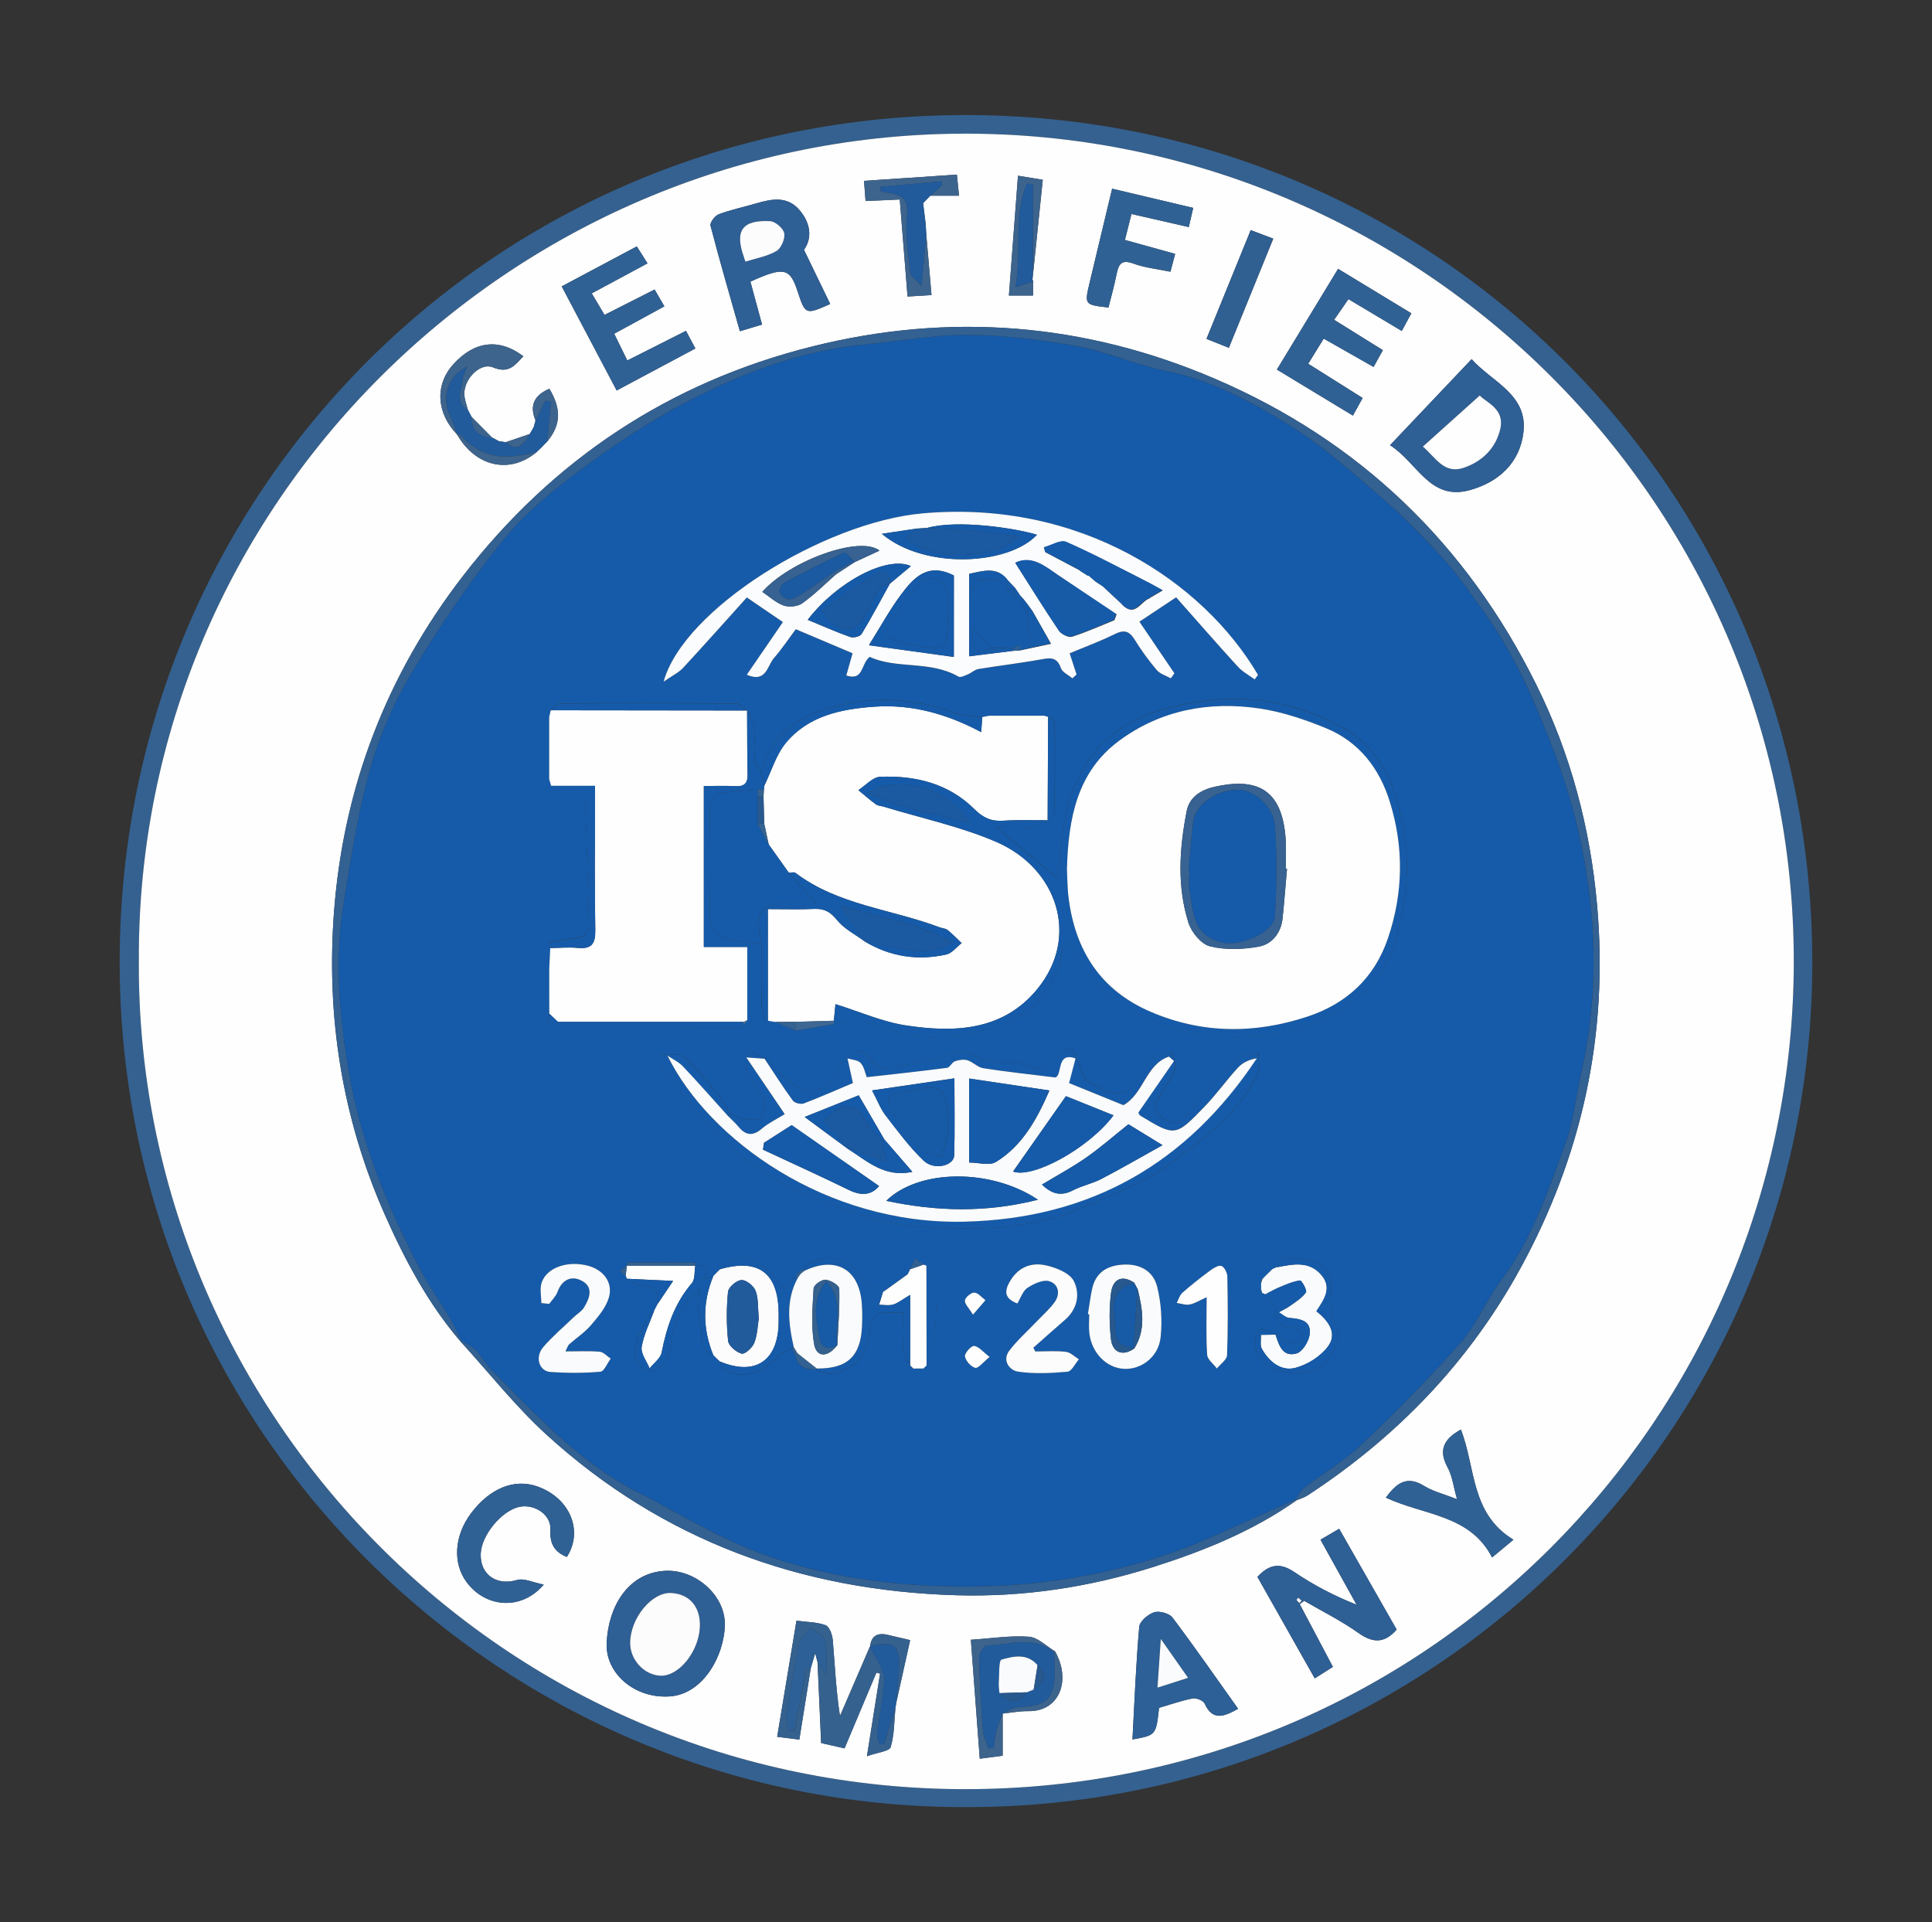 <?xml version="1.0" encoding="utf-8"?>
<!-- Generator: Adobe Illustrator 25.4.1, SVG Export Plug-In . SVG Version: 6.00 Build 0)  -->
<svg version="1.1" id="Layer_1" xmlns="http://www.w3.org/2000/svg" xmlns:xlink="http://www.w3.org/1999/xlink" x="0px" y="0px"
	 viewBox="0 0 419.29 417.15" style="enable-background:new 0 0 419.29 417.15;" xml:space="preserve">
<rect x="0" y="0" width="419.29" height="417.15" fill="#333333" stroke="none"/>
<style type="text/css">
	.st0{fill:#346190;}
	.st1{fill:#FEFEFE;}
	.st2{fill:#336192;}
	.st3{fill:#2E5F95;}
	.st4{fill:#306194;}
	.st5{fill:#2C6096;}
	.st6{fill:#35618F;}
	.st7{fill:#305F91;}
	.st8{fill:#215B9C;}
	.st9{fill:#3D648D;}
	.st10{fill:#165BA9;}
	.st11{fill:#FCFCFD;}
	.st12{fill:#F9FBFC;}
	.st13{fill:#FBFCFD;}
	.st14{fill:#336292;}
	.st15{fill:#3E6893;}
	.st16{fill:#5078A1;}
	.st17{fill:#356391;}
	.st18{fill:#28598E;}
	.st19{fill:#1B5AA1;}
	.st20{fill:#376291;}
	.st21{fill:#39608A;}
	.st22{fill:#175BA6;}
</style>
<g>
	<path class="st0" d="M209.5,392.17c-100.52,0.24-183.97-81.43-183.53-184.24c0.44-100.77,81.06-182.92,183.52-182.96
		c102.55-0.04,183.65,81.88,183.82,183.58C393.48,310.59,310.68,392.47,209.5,392.17z M30.13,208.38
		c-0.64,98.25,79.14,179.89,179.37,179.9c100.14,0.01,178.49-80.36,179.78-177.32c1.33-100.89-80.94-182.7-181.08-181.95
		C110.74,29.74,29.74,109.46,30.13,208.38z"/>
	<path class="st1" d="M30.13,208.38C29.74,109.46,110.74,29.74,208.2,29.01c100.14-0.75,182.41,81.06,181.08,181.95
		C388,307.92,309.64,388.29,209.5,388.28C109.28,388.27,29.49,306.62,30.13,208.38z M117.35,97.26c0,0-0.04,0.05-0.04,0.05
		c0.5-0.52,1-1.03,1.5-1.55l-0.02,0.02c2.94-3.57,3.07-7,0.44-11.41c-3.19,1.34-4.41,3.54-3.01,6.88c-0.14,0.5-0.27,0.99-0.41,1.49
		c-0.29,0.49-0.57,0.98-0.86,1.47c0,0,0.02-0.02,0.02-0.02c-1.74,0.59-3.49,1.19-5.23,1.78c-0.49-0.07-0.99-0.15-1.48-0.22
		c-0.5-0.26-0.99-0.53-1.49-0.79c0,0,0.02,0.01,0.02,0.01c-1.5-1.51-3-3.02-4.49-4.53l0.02,0.03c-0.26-0.5-0.53-1.01-0.79-1.51
		l0.01,0.02c-0.25-0.95-0.58-1.89-0.73-2.85c-0.54-3.43,3.2-7.63,6.2-6.4c3.46,1.43,4.75-0.51,6.57-2.42
		c-5.27-3.98-10.63-3.31-15.19,1.73c-4.04,4.47-3.72,10.56,0.82,15.27l-0.03-0.03c4.08,7.1,11.54,8.71,17.38,3.74l-0.04,0.03
		C116.81,97.79,117.08,97.53,117.35,97.26z M224.03,60.64l0.05,0c0.74-7.13,1.47-14.26,2.23-21.63c-2.07-0.34-3.58-0.58-5.38-0.88
		c-0.67,8.91-1.31,17.36-1.97,26.01c2.21,0,3.67,0,5.24,0c0-1.09,0-2.07,0-3.05c0.03-0.16-0.03-0.28-0.16-0.37L224.03,60.64z
		 M188.82,357.37l-0.04-0.01c-2.16,5.01-4.32,10.02-6.49,15.04c-0.87-5.6-1.11-11.03-1.56-16.45c-0.1-1.16-0.72-2.93-1.55-3.24
		c-1.88-0.71-4.03-0.68-6.33-0.99c-1.43,8.6-2.8,16.83-4.19,25.2c1.88,0.24,3.17,0.4,4.81,0.6c0.85-5.27,1.67-10.37,2.48-15.48
		c0.26-0.87,0.51-1.75,0.96-3.28c0.28,1.07,0.39,1.52,0.51,1.96c0.26,5.8,0.52,11.6,0.78,17.55c1.76,0.4,3.39,0.77,5.08,1.15
		c2.37-5.63,4.64-11.03,6.91-16.43c0.27,0.07,0.54,0.14,0.8,0.21c-0.88,5.51-1.76,11.03-2.85,17.93c2.36-0.85,4.89-1.08,5.15-1.98
		c0.82-2.77,0.77-5.8,1.05-8.73c0.08-0.21,0.12-0.43,0.11-0.66c1.02-4.59,2.04-9.17,3.07-13.83c-1.98-0.46-3.41-0.78-4.84-1.13
		C190.48,354.28,189.08,354.95,188.82,357.37z M228.98,358.39c-1.88-1.12-3.71-3.04-5.67-3.19c-4-0.3-8.08,0.36-12.61,0.66
		c0.65,8.69,1.28,17.12,1.93,25.81c1.88-0.24,3.32-0.43,4.97-0.64c0-3.24,0-6.2,0-9.15c1.85-0.19,3.7-0.56,5.55-0.53
		C230.04,371.46,232.47,364.55,228.98,358.39z M200.89,48.6c-0.18-1.51-0.37-3.01-0.55-4.52c0.52-0.54,1.04-1.07,1.56-1.61
		c1.95,0,3.91,0,6.23,0c-0.17-1.71-0.3-2.98-0.46-4.58c-6.87,0.46-13.4,0.9-20.16,1.35c0.13,1.7,0.23,3,0.34,4.38
		c2.53-0.11,4.83-0.21,7.42-0.33c0.58,7.18,1.13,14.04,1.69,21.06c1.79-0.11,3.24-0.2,5.2-0.32c-0.4-4.62-0.77-8.92-1.14-13.22
		C200.98,50.08,200.94,49.34,200.89,48.6z M99.97,291.15c6.18,6.76,11.88,14.03,18.61,20.18c25.16,22.95,55.28,33.9,89.06,34.87
		c14.45,0.41,28.73-1.73,42.56-6.11c11-3.49,21.68-7.79,31.2-14.51c0.79-0.34,1.65-0.57,2.36-1.04
		c19.37-12.67,35.03-28.88,46.16-49.21c13.44-24.55,19.15-50.77,16.7-78.78c-1.48-16.89-5.75-32.97-13.26-48.07
		c-15.14-30.47-38.3-52.8-69.67-66.27c-28.33-12.16-57.64-14.48-87.49-7c-30.93,7.75-56.22,24.54-75.71,49.77
		c-16.55,21.43-25.93,45.81-27.99,72.77c-1.74,22.74,1.71,44.81,10.98,65.77C87.84,273.38,92.89,282.89,99.97,291.15z
		 M272.89,342.21c4.09,7.24,8.19,14.51,12.44,22.03c1.45-0.92,2.63-1.67,3.94-2.49c-2.5-4.73-4.85-9.18-7.2-13.62
		c0.32-0.24,0.64-0.48,0.97-0.72c3.93,2.29,8.04,4.33,11.74,6.95c3.17,2.25,5.67,2.33,8.33-0.71c-4.1-7.19-8.23-14.42-12.48-21.87
		c-1.59,0.93-2.81,1.65-4.05,2.37c2.74,4.95,5.28,9.53,7.83,14.11c-4.93-1.95-9.38-4.29-13.52-7.09
		C277.86,339.11,275.53,339.39,272.89,342.21z M174.48,54.21c1.76-2.41,1.57-5.68-1-8.65c-2.63-3.05-5.97-2.41-9.32-1.43
		c-2.72,0.8-5.53,1.38-8.18,2.37c-0.83,0.31-1.96,1.81-1.79,2.47c1.98,7.59,4.18,15.13,6.38,22.91c1.73-0.52,3.11-0.93,4.81-1.44
		c-0.88-3.25-1.71-6.3-2.53-9.32c7.25-3.29,8.57-3,10.24,2.09c1.68,5.12,1.74,5.14,7.08,2.76
		C178.42,62.33,176.66,58.71,174.48,54.21z M144.48,368.18c7.98,0.12,12.74-8.93,12.83-15.59c0.09-6.43-6.47-12.19-13.24-11.68
		c-7.88,0.59-12.05,7.83-12.41,15.6C131.36,363.03,137.43,368.28,144.48,368.18z M301.67,96.62c5.96,3.76,8.62,12.1,17.25,9.76
		c6.35-1.73,10.93-5.98,11.7-12.55c0.97-8.28-6.84-10.91-11.24-15.89C313.36,84.28,307.67,90.28,301.67,96.62z M136.14,78.23
		c-1.06-2.17-1.92-3.9-2.85-5.81c3.78-2.06,7.31-3.98,10.89-5.94c-0.87-1.5-1.48-2.54-2.12-3.65c-3.72,1.88-7.23,3.66-10.87,5.51
		c-0.97-1.63-1.82-3.07-2.77-4.68c4.16-2.24,8.06-4.33,12.1-6.51c-0.79-1.26-1.44-2.28-2.32-3.68c-5.44,2.9-10.83,5.77-16.3,8.68
		c4.07,7.7,7.93,15.02,11.93,22.59c5.85-3.13,11.45-6.11,17.08-9.12c-0.76-1.43-1.34-2.51-2.04-3.82
		C144.68,73.93,140.62,75.98,136.14,78.23z M293.61,90.19c0.82-1.47,1.43-2.58,2.12-3.82c-4.04-2.54-7.79-4.9-11.81-7.43
		c1.16-1.88,2.17-3.52,3.36-5.46c3.71,2.11,7.18,4.08,10.82,6.15c0.8-1.45,1.38-2.48,2.02-3.64c-3.63-2.26-7.08-4.4-10.58-6.59
		c1.13-1.63,2.1-3.03,3.11-4.49c3.97,2.37,7.66,4.58,11.57,6.91c0.73-1.33,1.35-2.48,2.08-3.83c-5.38-3.26-10.51-6.37-15.9-9.65
		c-4.48,7.38-8.81,14.51-13.28,21.86C282.82,83.67,288.08,86.84,293.61,90.19z M268.7,370.84c-4.82-6.77-9.4-13.38-14.24-19.79
		c-0.7-0.92-2.85-1.51-3.98-1.15c-1.33,0.42-3.14,1.97-3.24,3.16c-0.71,8.11-1.03,16.26-1.47,24.44c5.11-0.93,5.11-0.93,5.77-6.86
		c2.35-0.69,4.78-1.55,7.28-2.04c0.8-0.16,2.32,0.44,2.61,1.1C263.18,373.56,265.65,372.54,268.7,370.84z M123.02,337.89
		c3.65-5.66,0.67-12.8-6.38-15.3c-5.03-1.78-10.34,0.38-14.44,5.85c-3.61,4.83-3.99,10.77-0.96,14.88
		c4.11,5.57,11.88,6.31,16.77,0.56c-2.33-0.45-4.29-1.45-5.82-0.99c-4.38,1.31-8.05-1.14-7.86-5.74c0.16-3.95,4.43-9.18,8.24-10.11
		c3.26-0.79,7.07,1.58,6.88,4.9C119.28,335.07,120.34,336.8,123.02,337.89z M241.36,40.95c-1.71,7.13-3.3,13.72-4.87,20.32
		c-1.16,4.87-1.16,4.87,4.07,5.47c0.59-2.36,1.26-4.73,1.74-7.13c0.43-2.14,0.96-3.41,3.67-2.41c2.49,0.92,5.22,1.18,8.04,1.77
		c0.36-1.36,0.69-2.6,1.02-3.87c-3.74-1.04-7.22-2-10.9-3.02c0.56-2.2,0.98-3.86,1.42-5.64c4.18,0.95,8.21,1.87,12.44,2.84
		c0.35-1.52,0.64-2.76,0.96-4.16C252.92,43.68,247.31,42.35,241.36,40.95z M317.04,310.24c-3.39,1.88-5.08,4.21-2.87,8.22
		c1.01,1.84,1.25,4.1,2.05,6.9c-2.91-1.14-5.22-1.69-7.14-2.88c-3.83-2.38-6.03-0.53-8.32,2.53c8.19,3.86,18.26,3.64,23.06,12.99
		c1.71-1.42,2.9-2.41,4.64-3.85C319.08,328.47,320.27,318.38,317.04,310.24z M266.69,75.48c3.29-8.08,6.42-15.77,9.64-23.69
		c-1.85-0.7-3.29-1.25-4.89-1.85c-3.23,7.95-6.37,15.66-9.6,23.6C263.44,74.18,264.89,74.76,266.69,75.48z"/>
	<path class="st2" d="M99.97,291.15c-7.08-8.27-12.13-17.77-16.49-27.63c-9.27-20.96-12.72-43.03-10.98-65.77
		c2.06-26.96,11.44-51.33,27.99-72.77c19.48-25.23,44.77-42.02,75.71-49.77c29.84-7.48,59.16-5.16,87.49,7
		c31.38,13.47,54.53,35.8,69.67,66.27c7.5,15.1,11.77,31.18,13.26,48.07c2.46,28.01-3.26,54.24-16.7,78.78
		c-11.13,20.32-26.79,36.54-46.16,49.21c-0.71,0.46-1.57,0.7-2.36,1.04l-0.18-0.2c0.55-0.8,0.95-1.81,1.68-2.38
		c4.19-3.21,8.83-5.94,12.63-9.55c7.42-7.05,14.66-14.34,21.42-22.01c3.52-4,5.59-9.24,8.82-13.54
		c6.67-8.89,10.13-19.26,13.87-29.45c1.86-5.06,2.4-10.61,3.59-15.92c3.88-17.26,3.24-34.52-0.56-51.64
		c-2.16-9.71-5.66-19.02-9.63-28.24c-3.11-7.22-6.7-13.95-11.25-20.25c-2.66-3.69-5.25-7.46-8.28-10.83
		c-4.02-4.46-8.2-8.84-12.74-12.76c-6.71-5.79-13.35-11.83-20.83-16.48c-8.41-5.23-17.27-9.94-27.31-11.94
		c-6.37-1.27-12.43-4.09-18.81-5.24c-7.78-1.41-15.74-2.4-23.62-2.47c-7.39-0.06-14.78,1.36-22.18,2.04
		c-14.07,1.29-27.05,6.22-39.36,12.69c-8.14,4.28-15.88,9.48-23.25,14.99c-6.01,4.5-11.97,9.48-16.62,15.3
		c-7.18,9-13.68,18.64-19.58,28.54c-3.87,6.49-6.95,13.69-8.97,20.96c-2.64,9.48-4.09,19.31-5.69,29.05
		c-1.99,12.02-0.88,24.09,1.09,35.96c2.55,15.39,8.44,29.74,15.7,43.51c1.84,3.49,4.15,6.73,6.17,10.13
		c0.98,1.64,1.78,3.39,2.66,5.09L99.97,291.15z"/>
	<path class="st2" d="M281.4,325.58c-9.52,6.72-20.2,11.02-31.2,14.51c-13.83,4.38-28.1,6.53-42.56,6.11
		c-33.79-0.97-63.91-11.92-89.06-34.87c-6.74-6.14-12.44-13.42-18.61-20.18c0,0,0.19-0.19,0.19-0.19c0.99,0.62,2.15,1.08,2.93,1.9
		c1.45,1.52,2.53,3.4,4.01,4.89c9.58,9.59,18.75,19.69,31.1,25.98c8.84,4.51,17.37,9.87,26.61,13.3c13.71,5.09,28.2,7.1,42.91,7.27
		c17.01,0.2,33.52-2.38,49.46-8.35c3.92-1.47,7.71-3.28,11.54-4.97c4.17-1.84,8.33-3.72,12.5-5.58L281.4,325.58z"/>
	<path class="st3" d="M272.89,342.21c2.64-2.82,4.97-3.1,8-1.05c4.14,2.8,8.58,5.14,13.52,7.09c-2.54-4.58-5.08-9.16-7.83-14.11
		c1.24-0.72,2.46-1.44,4.05-2.37c4.25,7.45,8.38,14.68,12.48,21.87c-2.66,3.04-5.17,2.96-8.33,0.71c-3.69-2.63-7.81-4.66-11.74-6.95
		c-0.32,0.24-0.64,0.48-0.97,0.72c2.35,4.44,4.7,8.89,7.2,13.62c-1.31,0.83-2.49,1.58-3.94,2.49
		C281.08,356.72,276.98,349.46,272.89,342.21z M282.47,347.38c-0.25-0.22-0.47-0.43-0.7-0.63c-0.13,0.16-0.39,0.4-0.35,0.47
		c0.14,0.26,0.38,0.46,0.59,0.69C282.14,347.75,282.27,347.61,282.47,347.38z"/>
	<path class="st3" d="M174.48,54.21c2.18,4.5,3.94,8.12,5.7,11.76c-5.35,2.38-5.4,2.36-7.08-2.76c-1.67-5.1-2.98-5.38-10.24-2.09
		c0.82,3.02,1.65,6.07,2.53,9.32c-1.7,0.51-3.09,0.93-4.81,1.44c-2.21-7.78-4.41-15.32-6.38-22.91c-0.17-0.65,0.96-2.16,1.79-2.47
		c2.65-0.99,5.45-1.57,8.18-2.37c3.35-0.98,6.69-1.62,9.32,1.43C176.04,48.53,176.23,51.8,174.48,54.21z M161.77,56.78
		c2.36-0.76,4.78-1.15,6.74-2.31c1.03-0.61,1.89-2.65,1.68-3.85c-0.19-1.06-1.92-2.57-3.04-2.62c-6.08-0.31-7.72,2.05-5.75,7.7
		C161.49,55.93,161.56,56.16,161.77,56.78z"/>
	<path class="st3" d="M144.48,368.18c-7.06,0.1-13.12-5.15-12.82-11.66c0.36-7.77,4.53-15,12.41-15.6
		c6.77-0.51,13.33,5.25,13.24,11.68C157.22,359.25,152.46,368.29,144.48,368.18z M151.89,352.99c0.15-4.25-2.24-7.05-6.21-7.29
		c-4.18-0.25-8.84,5.35-8.93,10.73c-0.06,3.73,3.02,7.1,6.61,7.22C147.37,363.79,151.7,358.37,151.89,352.99z"/>
	<path class="st3" d="M301.67,96.62c6-6.33,11.7-12.33,17.71-18.68c4.4,4.98,12.21,7.61,11.24,15.89
		c-0.77,6.57-5.35,10.83-11.7,12.55C310.28,108.72,307.62,100.38,301.67,96.62z M321.14,85.83c-4.17,3.75-8.19,7.35-12.36,11.09
		c2.68,2.26,4.57,6,8.74,4.64c4.05-1.32,7.09-4.22,8.07-8.49C326.6,88.72,322.57,87.38,321.14,85.83z"/>
	<path class="st4" d="M136.14,78.23c4.48-2.26,8.54-4.31,12.74-6.42c0.7,1.31,1.27,2.39,2.04,3.82c-5.63,3.01-11.23,6-17.08,9.12
		c-4-7.58-7.86-14.89-11.93-22.59c5.46-2.91,10.86-5.79,16.3-8.68c0.88,1.4,1.53,2.42,2.32,3.68c-4.05,2.18-7.94,4.27-12.1,6.51
		c0.95,1.61,1.8,3.05,2.77,4.68c3.64-1.84,7.15-3.62,10.87-5.51c0.64,1.11,1.25,2.15,2.12,3.65c-3.58,1.95-7.1,3.87-10.89,5.94
		C134.23,74.33,135.08,76.07,136.14,78.23z"/>
	<path class="st4" d="M293.61,90.19c-5.53-3.35-10.79-6.52-16.5-9.98c4.47-7.35,8.8-14.48,13.28-21.86
		c5.39,3.27,10.52,6.38,15.9,9.65c-0.73,1.35-1.36,2.49-2.08,3.83c-3.91-2.33-7.59-4.54-11.57-6.91c-1.01,1.46-1.98,2.86-3.11,4.49
		c3.51,2.18,6.95,4.33,10.58,6.59c-0.64,1.16-1.22,2.19-2.02,3.64c-3.64-2.07-7.11-4.04-10.82-6.15c-1.2,1.94-2.21,3.58-3.36,5.46
		c4.02,2.53,7.78,4.89,11.81,7.43C295.04,87.61,294.42,88.72,293.61,90.19z"/>
	<path class="st5" d="M268.7,370.84c-3.05,1.7-5.52,2.72-7.27-1.15c-0.3-0.66-1.81-1.25-2.61-1.1c-2.5,0.49-4.93,1.35-7.28,2.04
		c-0.65,5.94-0.65,5.94-5.77,6.86c0.45-8.18,0.76-16.33,1.47-24.44c0.1-1.19,1.91-2.74,3.24-3.16c1.13-0.36,3.29,0.23,3.98,1.15
		C259.3,357.46,263.88,364.07,268.7,370.84z M251.2,366.25c2.54-0.82,4.42-1.42,6.63-2.13c-1.98-2.82-3.63-5.18-5.92-8.44
		C251.64,359.7,251.44,362.61,251.2,366.25z"/>
	<path class="st4" d="M123.02,337.89c-2.68-1.09-3.74-2.82-3.57-5.94c0.18-3.31-3.63-5.69-6.88-4.9c-3.82,0.93-8.08,6.15-8.24,10.11
		c-0.19,4.6,3.49,7.05,7.86,5.74c1.52-0.46,3.49,0.55,5.82,0.99c-4.89,5.75-12.66,5.01-16.77-0.56c-3.03-4.11-2.65-10.06,0.96-14.88
		c4.1-5.48,9.41-7.63,14.44-5.85C123.69,325.09,126.66,332.23,123.02,337.89z"/>
	<path class="st6" d="M175.96,362.04c-0.82,5.1-1.64,10.2-2.48,15.48c-1.64-0.21-2.93-0.37-4.81-0.6c1.39-8.36,2.76-16.6,4.19-25.2
		c2.31,0.31,4.46,0.29,6.33,0.99c0.83,0.31,1.45,2.08,1.55,3.24c0.46,5.41,0.69,10.85,1.56,16.45c2.16-5.01,4.32-10.02,6.49-15.04
		c0.78,1.43,1.63,2.83,2.31,4.31c0.43,0.94,0.94,2.03,0.84,2.99c-0.41,3.92-1.09,7.81-1.57,11.72c-0.08,0.67,0.31,1.39,0.48,2.09
		c0.33,0.02,0.65,0.04,0.98,0.06c0.84-2.7,1.69-5.4,2.53-8.1c-0.29,2.93-0.24,5.96-1.05,8.73c-0.26,0.9-2.8,1.13-5.15,1.98
		c1.1-6.9,1.98-12.41,2.85-17.93c-0.27-0.07-0.54-0.14-0.8-0.21c-2.27,5.4-4.54,10.79-6.91,16.43c-1.69-0.38-3.32-0.75-5.08-1.15
		c-0.26-5.95-0.52-11.75-0.78-17.55c0.64,0.94,1.28,1.88,1.86,2.73c0-2.41,0.35-4.96-0.15-7.34c-0.24-1.13-2.09-1.92-3.22-2.87
		c-0.83,0.99-2.16,1.87-2.4,2.99c-1.16,5.31-2.08,10.67-2.93,16.04c-0.17,1.06,0.35,2.24,0.56,3.36c0.43-0.01,0.86-0.03,1.28-0.04
		c0.84-4.42,1.68-8.84,2.57-13.24C175.03,362.19,175.62,362.14,175.96,362.04z"/>
	<path class="st4" d="M241.36,40.95c5.95,1.41,11.56,2.73,17.6,4.16c-0.32,1.4-0.61,2.65-0.96,4.16c-4.24-0.97-8.26-1.88-12.44-2.84
		c-0.45,1.78-0.87,3.43-1.42,5.64c3.68,1.02,7.16,1.98,10.9,3.02c-0.33,1.26-0.66,2.5-1.02,3.87c-2.81-0.59-5.55-0.85-8.04-1.77
		c-2.71-1-3.24,0.27-3.67,2.41c-0.48,2.4-1.15,4.77-1.74,7.13c-5.23-0.59-5.24-0.6-4.07-5.47
		C238.06,54.67,239.64,48.07,241.36,40.95z"/>
	<path class="st4" d="M317.04,310.24c3.23,8.15,2.04,18.24,11.41,23.9c-1.74,1.44-2.93,2.43-4.64,3.85
		c-4.8-9.35-14.87-9.13-23.06-12.99c2.29-3.06,4.49-4.9,8.32-2.53c1.92,1.19,4.24,1.74,7.14,2.88c-0.8-2.8-1.03-5.06-2.05-6.9
		C311.96,314.44,313.65,312.11,317.04,310.24z"/>
	<path class="st7" d="M266.69,75.48c-1.8-0.72-3.25-1.3-4.86-1.94c3.23-7.94,6.36-15.65,9.6-23.6c1.6,0.61,3.05,1.15,4.89,1.85
		C273.11,59.7,269.98,67.4,266.69,75.48z"/>
	<path class="st8" d="M108.27,95.74c0.49,0.07,0.99,0.15,1.48,0.22c2.25,1.76,3.19,1.44,5.23-1.78c0,0-0.02,0.02-0.02,0.02
		c0.29-0.49,0.57-0.98,0.86-1.47c0.14-0.5,0.27-0.99,0.41-1.49c0.71-1.45,1.43-2.9,2.14-4.35c0.42,0.11,0.84,0.22,1.26,0.32
		c-0.28,2.85-0.55,5.71-0.83,8.56c0,0,0.02-0.02,0.02-0.02c-0.5,0.52-1,1.03-1.5,1.55c0,0,0.04-0.05,0.04-0.05
		c-0.27,0.26-0.54,0.52-0.81,0.78c0,0,0.04-0.03,0.04-0.03c-6.21,1.78-12.04,1.83-16.67-3.66c-0.11-0.13-0.47-0.06-0.72-0.08
		c0,0,0.03,0.03,0.03,0.03c-0.47-1.24-0.83-2.53-1.41-3.71c-2.13-4.26-0.76-9.01,3.63-11.11c-0.42,1.16-0.95,2.02-1.02,2.92
		c-0.17,2.26-1.8,4.83,1.13,6.56c0,0-0.01-0.02-0.01-0.02c0.26,0.5,0.53,1.01,0.79,1.51c0,0-0.02-0.03-0.02-0.03
		c0.08,2.91,1.6,4.4,4.49,4.53c0,0-0.02-0.01-0.02-0.01C107.28,95.21,107.78,95.48,108.27,95.74z"/>
	<path class="st9" d="M201.02,50.82c0.37,4.3,0.74,8.6,1.14,13.22c-1.96,0.12-3.41,0.21-5.2,0.32c-0.56-7.02-1.11-13.88-1.69-21.06
		c-2.59,0.11-4.89,0.22-7.42,0.33c-0.11-1.37-0.21-2.68-0.34-4.38c6.76-0.45,13.29-0.89,20.16-1.35c0.16,1.6,0.29,2.86,0.46,4.58
		c-2.32,0-4.28,0-6.23,0c0.87-0.78,1.73-1.56,2.6-2.34c-0.07-0.26-0.13-0.53-0.2-0.79c-4.4,0.4-8.8,0.8-13.2,1.19
		c0.02,0.35,0.03,0.69,0.05,1.04c0.58,0.1,1.16,0.21,1.75,0.3c2.73,0.4,4.32,1.17,3.94,4.74c-0.43,4.11,0.27,8.36,0.7,12.52
		c0.09,0.82,1.21,1.52,2.44,2.97C200.39,57.58,200.71,54.2,201.02,50.82z"/>
	<path class="st9" d="M101.55,88.98c-2.93-1.74-1.31-4.31-1.13-6.56c0.07-0.9,0.6-1.77,1.02-2.92c-4.4,2.1-5.77,6.85-3.63,11.11
		c0.59,1.18,0.95,2.47,1.41,3.71c-4.54-4.72-4.87-10.8-0.82-15.27c4.56-5.04,9.92-5.72,15.19-1.73c-1.82,1.91-3.11,3.85-6.57,2.42
		c-2.99-1.23-6.74,2.96-6.2,6.4C100.98,87.09,101.31,88.03,101.55,88.98z"/>
	<path class="st8" d="M201.02,50.82c-0.31,3.38-0.62,6.76-1.04,11.28c-1.23-1.44-2.36-2.15-2.44-2.97
		c-0.44-4.16-1.13-8.41-0.7-12.52c0.38-3.58-1.21-4.34-3.94-4.74c-0.58-0.09-1.17-0.2-1.75-0.3c-0.02-0.35-0.03-0.69-0.05-1.04
		c4.4-0.4,8.8-0.8,13.2-1.19c0.07,0.26,0.13,0.53,0.2,0.79c-0.87,0.78-1.73,1.56-2.6,2.34c-0.52,0.54-1.04,1.07-1.56,1.61
		c0.18,1.51,0.37,3.01,0.55,4.52C200.94,49.34,200.98,50.08,201.02,50.82z"/>
	<path class="st5" d="M175.96,362.04c-0.33,0.1-0.93,0.15-0.96,0.31c-0.89,4.41-1.73,8.83-2.57,13.24
		c-0.43,0.01-0.86,0.03-1.28,0.04c-0.2-1.12-0.73-2.3-0.56-3.36c0.85-5.37,1.77-10.73,2.93-16.04c0.24-1.12,1.57-2,2.4-2.99
		c1.12,0.95,2.98,1.74,3.22,2.87c0.5,2.38,0.15,4.93,0.15,7.34c-0.58-0.85-1.22-1.79-1.86-2.73c-0.12-0.44-0.23-0.89-0.51-1.96
		C176.47,360.29,176.21,361.17,175.96,362.04z"/>
	<path class="st9" d="M217.6,371.88c0,2.95,0,5.91,0,9.15c-1.65,0.21-3.09,0.4-4.97,0.64c-0.65-8.68-1.28-17.11-1.93-25.81
		c4.53-0.3,8.61-0.96,12.61-0.66c1.96,0.14,3.78,2.07,5.67,3.19l-0.2,0.19c-4.5-3.77-9.66-1.59-14.56-1.48
		c-0.62,0.01-1.75,1.63-1.73,2.49c0.11,5.3,0.41,10.59,0.8,15.87c0.1,1.34,0.79,2.64,1.21,3.96c0.38-0.02,0.76-0.04,1.15-0.06
		c0.18-1.18,0.26-2.39,0.56-3.54c0.35-1.35,0.89-2.64,1.35-3.96L217.6,371.88z"/>
	<path class="st9" d="M224.19,61.1c0,0.98,0,1.95,0,3.05c-1.57,0-3.04,0-5.24,0c0.66-8.66,1.29-17.11,1.97-26.01
		c1.81,0.29,3.31,0.54,5.38,0.88c-0.76,7.37-1.5,14.5-2.23,21.63c0.05-2.69,0.12-5.38,0.13-8.07c0.02-4.21,0.01-8.43,0.01-12.64
		c-0.45-0.02-0.91-0.04-1.36-0.06c-3,6.96-1.03,14.5-2.46,22.45C222.22,61.73,223.21,61.41,224.19,61.1z"/>
	<path class="st8" d="M194.35,370.43c-0.84,2.7-1.69,5.4-2.53,8.1c-0.33-0.02-0.65-0.04-0.98-0.06c-0.17-0.7-0.56-1.42-0.48-2.09
		c0.48-3.91,1.16-7.8,1.57-11.72c0.1-0.96-0.41-2.05-0.84-2.99c-0.68-1.48-1.53-2.88-2.31-4.31c0,0,0.04,0.01,0.04,0.01
		c0.57-0.18,1.13-0.53,1.69-0.52c1.23,0,2.9-0.26,3.59,0.41c0.81,0.78,1.07,2.45,1.05,3.72c-0.06,2.94-0.44,5.87-0.69,8.81
		C194.47,370,194.43,370.22,194.35,370.43z"/>
	<path class="st8" d="M224.19,61.1c-0.99,0.32-1.97,0.63-3.81,1.22c1.43-7.94-0.53-15.48,2.46-22.45c0.45,0.02,0.91,0.04,1.36,0.06
		c0,4.21,0.02,8.43-0.01,12.64c-0.01,2.69-0.09,5.38-0.13,8.07c0,0-0.05,0-0.05-0.01c-0.18-0.14-0.35-0.27-0.53-0.4
		c0.18,0.17,0.36,0.33,0.54,0.49C224.17,60.81,224.22,60.94,224.19,61.1z"/>
	<path class="st6" d="M194.46,369.78c0.25-2.93,0.63-5.87,0.69-8.81c0.03-1.27-0.23-2.94-1.05-3.72c-0.69-0.67-2.35-0.4-3.59-0.41
		c-0.56,0-1.13,0.34-1.69,0.52c0.26-2.42,1.66-3.09,3.87-2.55c1.43,0.35,2.86,0.67,4.84,1.13
		C196.5,360.61,195.48,365.19,194.46,369.78z"/>
	<path class="st9" d="M99.2,94.28c0.25,0.02,0.61-0.06,0.72,0.08c4.62,5.48,10.45,5.44,16.67,3.66
		C110.74,102.99,103.27,101.39,99.2,94.28z"/>
	<path class="st9" d="M228.98,358.39c3.5,6.16,1.06,13.07-5.83,12.96c-1.85-0.03-3.7,0.34-5.55,0.53c0,0-0.04-0.03-0.04-0.03
		c1.12-0.47,2.23-1.31,3.37-1.35c6.37-0.25,8-1.85,7.98-8.22c-0.01-1.23-0.09-2.47-0.13-3.7L228.98,358.39z"/>
	<path class="st9" d="M118.79,95.78c0.28-2.85,0.55-5.71,0.83-8.56c-0.42-0.11-0.84-0.22-1.26-0.32c-0.71,1.45-1.43,2.9-2.14,4.35
		c-1.4-3.34-0.18-5.54,3.01-6.88C121.87,88.78,121.74,92.2,118.79,95.78z"/>
	<path class="st9" d="M106.8,94.96c-2.89-0.13-4.41-1.61-4.49-4.53C103.81,91.95,105.3,93.46,106.8,94.96z"/>
	<path class="st9" d="M114.98,94.18c-2.04,3.22-2.98,3.54-5.23,1.78C111.5,95.37,113.24,94.77,114.98,94.18z"/>
	<path class="st9" d="M200.89,48.6c-0.18-1.5-0.37-3.01-0.55-4.52C200.53,45.59,200.71,47.09,200.89,48.6z"/>
	<path class="st9" d="M115.81,92.73c-0.29,0.49-0.57,0.98-0.86,1.47C115.24,93.71,115.53,93.22,115.81,92.73z"/>
	<path class="st9" d="M117.31,97.31c0.5-0.52,1-1.03,1.5-1.55C118.31,96.27,117.81,96.79,117.31,97.31z"/>
	<path class="st9" d="M108.27,95.74c-0.5-0.26-0.99-0.53-1.49-0.79C107.28,95.21,107.78,95.48,108.27,95.74z"/>
	<path class="st9" d="M102.33,90.47c-0.26-0.5-0.53-1.01-0.79-1.51C101.81,89.47,102.07,89.97,102.33,90.47z"/>
	<path class="st9" d="M116.54,98.05c0.27-0.26,0.54-0.52,0.81-0.78C117.08,97.53,116.81,97.79,116.54,98.05z"/>
	<path class="st9" d="M224.03,60.72c-0.18-0.16-0.36-0.33-0.54-0.49c0.18,0.13,0.35,0.26,0.53,0.4
		C224.03,60.64,224.03,60.72,224.03,60.72z"/>
	<path class="st10" d="M281.22,325.39c-4.16,1.86-8.32,3.74-12.5,5.58c-3.83,1.69-7.62,3.5-11.54,4.97
		c-15.94,5.97-32.45,8.55-49.46,8.35c-14.71-0.17-29.19-2.17-42.91-7.27c-9.24-3.43-17.77-8.79-26.61-13.3
		c-12.34-6.29-21.51-16.39-31.1-25.98c-1.48-1.48-2.56-3.36-4.01-4.89c-0.78-0.82-1.94-1.27-2.93-1.9c-0.88-1.7-1.68-3.45-2.66-5.09
		c-2.02-3.4-4.33-6.64-6.17-10.13c-7.25-13.77-13.15-28.12-15.7-43.51c-1.97-11.87-3.08-23.94-1.09-35.96
		c1.61-9.74,3.05-19.57,5.69-29.05c2.03-7.27,5.11-14.47,8.97-20.96c5.9-9.9,12.4-19.53,19.58-28.54
		c4.65-5.83,10.6-10.81,16.62-15.3c7.38-5.51,15.12-10.71,23.25-14.99c12.31-6.47,25.29-11.4,39.36-12.69
		c7.4-0.68,14.8-2.11,22.18-2.04c7.89,0.07,15.85,1.06,23.62,2.47c6.38,1.16,12.44,3.98,18.81,5.24c10.04,2,18.89,6.71,27.31,11.94
		c7.48,4.65,14.12,10.7,20.83,16.48c4.54,3.92,8.72,8.3,12.74,12.76c3.03,3.37,5.62,7.14,8.28,10.83
		c4.55,6.3,8.13,13.03,11.25,20.25c3.98,9.22,7.48,18.52,9.63,28.24c3.8,17.12,4.44,34.38,0.56,51.64
		c-1.19,5.31-1.73,10.86-3.59,15.92c-3.75,10.19-7.2,20.56-13.87,29.45c-3.23,4.3-5.3,9.54-8.82,13.54
		c-6.76,7.67-14,14.96-21.42,22.01c-3.8,3.61-8.44,6.33-12.63,9.55C282.16,323.58,281.77,324.59,281.22,325.39z M173.43,276.11
		c-0.24,0.25-0.49,0.51-0.73,0.76c-0.83,0.94-1.65,1.88-2.5,2.85c-5.92-7.59-9.68-8.7-13.95-4.26l0.04-0.03
		c-0.51,0.51-1.01,1.02-1.52,1.53c0,0,0.04-0.05,0.04-0.05c-0.56,0.18-1.12,0.35-2.38,0.75c2-2.93,0.41-3.11-1.54-2.99l0.04,0.03
		c-0.05-0.24-0.1-0.69-0.16-0.69c-4.86-0.04-9.72-0.06-14.58-0.04c-0.06,0-0.12,0.45-0.18,0.69l0.02-0.02
		c-0.47,0.39-0.95,0.78-1.42,1.17c0.39,0.36,0.78,0.71,1.18,1.07c0.14,0.19,0.22,0.4,0.23,0.63c1.01,0.54,2.03,1.55,3.02,1.52
		c2.91-0.11,3.99,1.14,3.72,3.88l0.02-0.04c-0.26,0.51-0.53,1.01-0.79,1.52l0.01-0.02c-2.1,1.5-5.03,8.39-4.06,10.36
		c0.61,1.24,2.1,2.93,3.13,2.88c1.3-0.06,2.86-1.46,3.68-2.7c0.76-1.14,0.7-2.83,0.99-4.28c0.82-4.18,2.56-7.82,6-10.81
		c0,2.35-0.48,4.44,0.11,6.14c0.94,2.7-0.92,6.48,2.93,8.1l-0.04-0.03c0.27,0.27,0.55,0.54,0.82,0.8c0.22,0.22,0.45,0.43,0.67,0.65
		c0.27,0.53,0.4,1.24,0.83,1.55c3.97,2.87,8.94,0.6,11.75-2.63c0.73-0.84,2.04-1.18,3.09-1.75c0.26,0.49,0.53,0.97,0.79,1.46
		c0.36,2.6,2.24,3.04,4.39,3.11c3.94,2.71,10.64-1.03,11.33-6.32c0.79-6.12,0.79-6.12,7.53-6.03c0,2.67-0.15,5.38,0.07,8.05
		c0.1,1.17,0.97,2.28,1.49,3.41l-0.05-0.05c0.27,0.26,0.54,0.52,0.81,0.78l-0.07-0.06c0.73,0,1.46-0.01,2.19-0.01
		c0,0-0.07,0.06-0.07,0.06c0.27-0.26,0.54-0.52,0.81-0.79l-0.06,0.05c0.53-1.25,1.41-2.46,1.52-3.74c0.4-4.51,0.74-9.05,0.66-13.57
		c-0.03-1.46-1.43-2.89-2.2-4.34c-0.22-0.02-0.42-0.09-0.61-0.22c-0.61-0.41-1.22-0.81-1.83-1.22c-0.38,0.75-0.76,1.49-1.14,2.24
		c0,0,0.03-0.05,0.03-0.05c-0.15,0.33-0.31,0.66-0.46,0.99c0,0-0.06,0.13-0.06,0.13c-1.72,1.24-3.44,2.48-5.16,3.72l-0.19,0.05
		c-1.56-0.99-3.72-1.62-4.57-3.04c-2.84-4.69-8.74-5.73-12.88-1.89C173.93,275.61,173.68,275.86,173.43,276.11z M276.12,275.43
		l0.03-0.02c-0.52,0.51-1.03,1.01-1.55,1.52c-0.22,0.24-0.44,0.48-0.66,0.71c-0.11,0.04-0.32,0.09-0.32,0.13
		c0,0.2,0.05,0.4,0.09,0.6c0,0.5-0.01,1-0.01,1.51c-0.07,0.09-0.22,0.24-0.2,0.27c0.12,0.17,0.28,0.3,0.43,0.45
		c0.25,0.04,0.48,0.14,0.68,0.29c0.75,1.11,2.01,2.17,2.14,3.35c0.29,2.55,1.31,3.77,3.9,3.92c0.74,0.04,1.66,0.75,2.08,1.42
		c0.25,0.4-0.26,1.87-0.5,1.88c-1,0.08-2.07-0.08-3.02-0.41c-0.86-0.3-1.6-0.94-2.39-1.44l0.02,0.02c-1.07-0.49-2.11-1.22-3.22-1.31
		c-0.34-0.03-1.18,1.66-1.2,2.58c-0.07,3.03,1.41,5.17,4.32,6.25c4.29,1.59,8.76,0.96,11.1-1.73c2.13-2.44,3.41-5,1.84-8.45
		c-0.79-1.73-1.06-3.93-0.84-5.84c0.52-4.72-1.62-7.75-6.48-7.91c-1.79-0.06-4.4-1.38-5.21,1.8c0,0-0.04-0.05-0.04-0.05
		C276.78,275.12,276.45,275.28,276.12,275.43z M172.73,223.65c2.74-0.47,5.49-0.93,8.23-1.4c1.84-0.33,3.77-1.18,5.49-0.86
		c3.08,0.57,6.01,1.92,9.05,2.8c6.64,1.94,13.4,0.58,19.62-1.02c8.14-2.1,13.79-7.85,15.44-16.67c0.14-0.73,0.83-1.35,1.4-2.23
		c0.5,0.71,0.85,1.07,1.04,1.5c4.36,9.91,12.85,15.03,22.55,17.69c7.57,2.07,15.51,2.25,23.51,0.32c6.74-1.62,12.81-4.48,17.6-8.98
		c4.82-4.52,6.6-11.27,7.83-17.74c1.67-8.8,0.79-17.53-2.21-25.98c-1.98-5.57-5.62-10.22-10.61-13.02
		c-8.92-4.99-18.77-7.34-29.03-6.11c-8.08,0.97-16.06,2.83-22.42,8.49c-6.5,5.78-8.74,13.56-9.8,21.82
		c-0.33,2.58-0.56,5.17-0.9,8.35c-4.79-3.99-8.76-7.29-13.3-11.07c2.89,0,5.43,0.15,7.95-0.07c1.1-0.1,2.14-0.97,3.21-1.49
		l-0.01,0.05c0.51-0.57,1.45-1.13,1.46-1.7c0.11-6.65,0.1-13.29,0.03-19.94c0-0.28-0.9-0.56-1.38-0.83
		c-0.28-0.08-0.57-0.17-0.85-0.25c-3.98,0-7.95,0-11.93,0c-0.5,0.09-1.01,0.18-1.51,0.28c-1.83-0.24-3.77-0.16-5.47-0.76
		c-7.73-2.72-15.57-3.87-23.69-2.2c-8.77,1.81-16.31,5.21-18.8,14.93c-0.5-0.93-1.35-1.84-1.44-2.81c-0.21-2.42,0.09-4.88-0.14-7.3
		c-0.11-1.15-0.98-2.23-1.5-3.34l0.04,0.05c-0.81-0.52-1.62-1.49-2.44-1.5c-12.72-0.1-25.45-0.09-38.17-0.01
		c-0.69,0-1.36,0.95-2.05,1.45c-0.11,0.49-0.22,0.99-0.33,1.48c0,4.49,0,8.98,0,13.46c0.14,0.49,0.27,0.97,0.41,1.46
		c1.02,0.35,2.12,1.14,3.03,0.97c2.68-0.51,4.27,0.43,4.38,3.04c0.36,8.63,0.53,17.28,0.8,25.91c0.07,2.2-0.94,3.05-3.12,3.16
		c-1.92,0.1-3.82,0.67-5.72,1.03c0.15,0.36,0.29,0.73,0.44,1.09c-0.07,1.5-0.14,3-0.21,4.5c0,1.5,0,3.01,0,4.51
		c0,1.74,0,3.49,0.01,5.23c-0.88,1.78-0.58,2.9,1.65,2.95c13.54,0.02,27.08,0.03,40.61,0.05c1.49-0.49,2.99-0.97,4.48-1.46
		l0.34,0.01l0.34-0.02c0.52,0.09,1.04,0.18,1.55,0.27C169.7,222.4,171.22,223.02,172.73,223.65z M166.08,229.59
		c-1.14-0.46-2.29-0.91-3.43-1.37c-0.24,1.47-1.08,3.18-0.6,4.36c0.86,2.14,2.8,3.83,3.71,5.96c0.48,1.13,0.15,3.08-0.6,4.08
		c-0.47,0.63-2.41,0.35-3.65,0.17c-1.04-0.15-2.02-0.73-3.02-1.12c-0.76-1.25-1.38-2.61-2.3-3.72c-2.45-2.96-4.82-6.05-7.67-8.58
		c-1.03-0.92-3.33-0.41-5.05-0.56c0.24,1.4,0.03,3.15,0.8,4.15c2.92,3.8,6.15,7.37,9.27,11.02c6.92,8.1,15.9,13.23,25.65,16.91
		c6.3,2.38,12.91,4.77,19.52,5.26c12.31,0.9,24.83,1.02,36.52-4.23c6.36-2.86,13.2-5.21,18.69-9.31
		c7.24-5.4,14.82-10.93,18.98-19.46c0.63-1.3,0.19-3.11,0.24-4.69c-1.58,0.4-3.66,0.29-4.64,1.27c-3.94,3.98-7.61,8.24-11.25,12.51
		c-1.72,2.02-3.15,1.7-5.07,0.28c-1.87-1.39-1.83-2.64-0.66-4.4c1.29-1.94,2.65-3.92,3.45-6.08c0.39-1.04-0.42-2.53-0.69-3.82
		c-1.39,0.39-3.19,0.36-4.08,1.25c-1.55,1.54-2.5,3.68-3.78,5.51c-1.56,2.23-3.67,2.9-6.19,1.75c-1.63-0.75-3.2-1.65-4.58-2.36
		c-0.71-1.62-1.39-3.2-2.08-4.77c-0.82-2.94-2.68-2.06-3.72-0.56c-2.27,3.27-4.81,3.03-8.06,1.8c-1.66-0.63-3.7-0.16-5.55-0.38
		c-1.45-0.17-3.17-0.26-4.22-1.08c-2.05-1.6-3.65-1.28-6.01-0.53c-4.63,1.47-9.5,2.25-14.31,3c-0.84,0.13-2.12-1.15-2.86-2.05
		c-1.89-2.28-3.42-2.42-4.98-0.22c-0.71,0.87-1.83,1.64-2.07,2.62c-0.78,3.25-3.72,4.16-6.04,4.62c-1.55,0.31-3.72-1.64-5.36-2.9
		C168.77,232.69,167.49,231.05,166.08,229.59z M272.29,147.44c0.24-0.32,0.48-0.64,0.72-0.95c-11.86-20.22-38.54-38.1-72.74-35.07
		c-21.58,1.91-51.96,20.85-56.26,36.53c1.96-1.36,3.3-1.98,4.22-2.98c4.69-5.06,9.27-10.21,13.84-15.29
		c3.14,2.14,5.47,3.73,7.83,5.34c-2.65,3.86-5.21,7.59-7.84,11.43c4.24,1.85,4.43-1.94,5.9-3.63c1.75-2.02,3.24-4.26,4.73-6.25
		c4.45,1.89,8.41,3.56,12.33,5.22c-0.49,1.73-0.91,3.23-1.36,4.82c3.8,1.24,3.11-2.48,5.07-4.04c5.88,2.72,13.11,0.73,19.27,4.29
		c0.44,0.25,1.37-0.21,2.02-0.48c0.8-0.33,1.5-1.03,2.31-1.17c4.64-0.77,9.32-1.3,13.94-2.15c2.01-0.37,3.2-0.2,3.96,1.95
		c0.32,0.92,1.63,1.49,2.49,2.22c0.3-0.28,0.61-0.56,0.91-0.83c-0.48-1.48-0.97-2.97-1.5-4.6c3.27-1.37,6.63-2.6,9.81-4.18
		c2-0.99,3.12-0.68,4.28,1.19c1.43,2.31,3.04,4.54,4.8,6.61c0.72,0.85,2.02,1.22,3.06,1.81c0.26-0.36,0.52-0.72,0.79-1.08
		c-2.52-3.72-5.04-7.44-7.6-11.21c2.56-1.7,4.91-3.26,7.97-5.29c4.48,5.06,8.86,10.09,13.36,15.02
		C269.63,145.77,271.05,146.52,272.29,147.44z M117.48,282.79c0.57,0.06,1.14,0.12,1.72,0.18c0.61-0.87,1.44-1.66,1.8-2.62
		c0.99-2.7,3.08-3.58,5.3-2.38c2.58,1.4,1.66,3.84,0.41,5.83c-0.5,0.8-1.44,1.33-2.15,2.01c-2.24,2.15-4.64,4.18-6.66,6.53
		c-1.87,2.17-0.93,5.24,1.57,5.41c3.6,0.25,7.24,0.25,10.83-0.06c0.82-0.07,1.5-1.85,2.24-2.84c-0.79-0.52-1.56-1.43-2.39-1.5
		c-2.38-0.21-4.78-0.07-7.43-0.07c0.45-0.88,0.54-1.3,0.8-1.53c1.58-1.4,3.4-2.59,4.75-4.18c1.55-1.82,3.28-3.83,3.89-6.04
		c0.92-3.3-1.28-6.01-4.66-6.87c-4.36-1.11-8.82,0.4-9.94,3.67C117.1,279.67,117.48,281.3,117.48,282.79z M236.1,285.19
		c0.1,0.01,0.19,0.03,0.29,0.04c0,1.36-0.13,2.74,0.02,4.09c0.51,4.34,3.76,7.59,7.6,7.75c3.75,0.15,7.44-2.62,7.88-6.9
		c0.37-3.61,0.12-7.46-0.77-10.97c-0.86-3.41-3.79-5.01-7.51-4.75c-3.48,0.24-5.85,1.79-6.61,5.32
		C236.62,281.56,236.4,283.39,236.1,285.19z M224.69,293.29c-0.14-0.27-0.29-0.54-0.43-0.82c2.29-2.02,4.56-4.06,6.87-6.05
		c2.73-2.35,3.32-5.68,1.92-8.41c-0.89-1.74-3.81-2.9-6.03-3.41c-3.41-0.78-6.32,0.54-8.07,3.88c-1.1,2.1-0.63,3.44,1.84,4.39
		c0.75-1.22,1.19-2.74,2.2-3.4c1.36-0.88,3.36-1.84,4.7-1.44c2.03,0.6,2.5,2.75,1.16,4.59c-1.15,1.57-2.66,2.88-4.01,4.3
		c-1.95,2.05-4.1,3.95-5.8,6.19c-1.65,2.17,0.1,4.27,1.84,4.54c3.53,0.54,7.21,0.35,10.79,0.03c0.9-0.08,1.66-1.76,2.48-2.7
		c-0.94-0.57-1.83-1.51-2.82-1.62C229.14,293.12,226.9,293.29,224.69,293.29z M261.87,281.52c0,4.56-0.15,8.54,0.1,12.49
		c0.07,1.04,1.38,2,2.11,2.99c0.77-0.96,2.17-1.9,2.21-2.89c0.22-5.7,0.16-11.41,0.06-17.11c-0.02-0.8-0.68-2.07-1.3-2.26
		c-0.67-0.2-1.75,0.49-2.47,1.03c-2.05,1.52-4.06,3.1-5.98,4.79c-0.6,0.53-0.83,1.46-1.23,2.21c0.94,0.13,1.94,0.52,2.82,0.34
		C259.34,282.87,260.38,282.19,261.87,281.52z M214.77,294.48c-1.44-1.1-2.34-2.26-3.37-2.4c-0.6-0.08-2.09,1.58-1.98,2.27
		c0.15,0.98,1.3,2.27,2.24,2.49C212.32,297.01,213.36,295.62,214.77,294.48z M211.16,285.3c1.25-1.43,1.98-2.28,2.72-3.12
		c-0.8-0.59-1.59-1.62-2.41-1.65c-0.7-0.03-1.96,1.01-2.05,1.7C209.32,282.97,210.29,283.86,211.16,285.3z"/>
	<path class="st1" d="M282.47,347.38c-0.2,0.23-0.34,0.38-0.47,0.52c-0.2-0.23-0.45-0.43-0.59-0.69c-0.04-0.07,0.23-0.31,0.35-0.47
		C282,346.95,282.22,347.16,282.47,347.38z"/>
	<path class="st11" d="M161.77,56.78c-0.21-0.62-0.28-0.85-0.36-1.08c-1.98-5.65-0.33-8.02,5.75-7.7c1.12,0.06,2.85,1.57,3.04,2.62
		c0.21,1.2-0.65,3.24-1.68,3.85C166.55,55.63,164.14,56.03,161.77,56.78z"/>
	<path class="st11" d="M151.89,352.99c-0.19,5.39-4.52,10.8-8.52,10.67c-3.59-0.12-6.68-3.49-6.61-7.22
		c0.09-5.38,4.75-10.98,8.93-10.73C149.65,345.93,152.05,348.74,151.89,352.99z"/>
	<path class="st1" d="M321.14,85.83c1.43,1.55,5.46,2.89,4.46,7.24c-0.98,4.27-4.02,7.17-8.07,8.49c-4.17,1.36-6.06-2.38-8.74-4.64
		C312.95,93.18,316.97,89.57,321.14,85.83z"/>
	<path class="st12" d="M251.2,366.25c0.25-3.64,0.44-6.55,0.72-10.57c2.29,3.26,3.94,5.62,5.92,8.44
		C255.62,364.83,253.74,365.43,251.2,366.25z"/>
	<path class="st8" d="M228.78,358.58c0.05,1.23,0.13,2.47,0.13,3.7c0.03,6.38-1.6,7.97-7.98,8.22c-1.14,0.05-2.25,0.88-3.37,1.35
		c-0.46,1.32-1,2.61-1.35,3.96c-0.3,1.15-0.38,2.36-0.56,3.54c-0.38,0.02-0.76,0.04-1.15,0.06c-0.42-1.32-1.11-2.61-1.21-3.96
		c-0.4-5.28-0.7-10.58-0.8-15.87c-0.02-0.86,1.11-2.48,1.73-2.49C219.12,356.99,224.28,354.81,228.78,358.58z M224.39,366.63
		l-0.04,0.03c2.59-1.95,2.77-3.07,0.84-5.28c-2.22-2.67-5.23-1.97-7.82-1.23c-0.64,0.18-0.47,3.31-0.6,5.09
		c-0.05,0.73,0.1,1.47,0.15,2.2c2.11,2.23,4.27,2.16,5.87-0.19l-0.03,0.05C223.3,367.08,223.84,366.86,224.39,366.63z"/>
	<path class="st1" d="M213.18,155.61c0.5-0.09,1.01-0.18,1.51-0.28c3.98,0,7.95,0,11.93,0c0.28,0.08,0.57,0.17,0.85,0.25
		c-0.03,7.49-0.07,14.98-0.1,22.48c0,0,0.01-0.05,0.01-0.05c-3.24,0.02-6.49-0.11-9.72,0.1c-2.57,0.17-4.32-0.65-6.19-2.51
		c-5.61-5.58-12.81-7.34-20.46-7.02c-1.61,0.07-3.15,1.88-4.72,2.89c1.26,1.04,2.48,2.12,3.8,3.08c0.47,0.34,1.18,0.35,1.77,0.53
		c8.14,2.49,16.58,4.27,24.35,7.62c13.19,5.69,18.23,20.52,8.97,31.88c-7.46,9.15-18.04,9.57-28.61,7.95
		c-5.13-0.79-10.05-2.99-15.25-4.61c-0.12,1.18-0.23,2.39-0.35,3.6c-2.75,0.08-5.51,0.16-8.26,0.24c-1.51,0.01-3.01,0.01-4.52,0.02
		c-0.52-0.09-1.04-0.18-1.55-0.27c0-8,0-16,0-24.22c3.68,0,6.89,0.11,10.1-0.04c2.18-0.1,3.49,0.66,4.91,2.42
		c1.55,1.92,3.97,3.13,6.02,4.64l-0.03-0.02c5.53,3.32,11.49,4.24,17.73,2.85c1.23-0.28,2.23-1.62,3.33-2.47
		c-1.01-0.96-1.98-1.98-3.06-2.85c-0.45-0.36-1.16-0.37-1.74-0.58c-10.41-3.95-22-4.79-31.27-11.81c-0.31-0.24-0.95-0.04-1.44-0.04
		c-1.45-2.04-2.91-4.08-4.36-6.13c-0.33-1.51-0.65-3.02-0.98-4.53c-0.05-1.96-0.1-3.93-0.15-5.89c0.03-0.51,0.06-1.02,0.09-1.53
		c0.02-0.25,0.04-0.5,0.06-0.75c1.55-3.17,2.57-6.79,4.77-9.42c4.83-5.78,11.82-7.26,18.99-7.77c8.21-0.6,15.86,1.53,23.33,5.51
		C213.04,157.54,213.11,156.57,213.18,155.61z"/>
	<path class="st1" d="M119.6,170.54c-0.14-0.49-0.27-0.97-0.41-1.46c0-4.49,0-8.98,0-13.46c0.11-0.49,0.22-0.99,0.33-1.48
		c14.22,0.02,28.44,0.04,42.66,0.05c0,0-0.04-0.05-0.04-0.05c0.03,4.61,0,9.22,0.11,13.83c0.05,1.91-0.6,2.74-2.58,2.64
		c-2.32-0.11-4.64-0.03-6.92-0.03c0,11.85,0,23.23,0,34.93c3.2,0,6.15,0,9.43,0c0,5.51,0,10.71,0,15.91
		c-0.26,0.12-0.52,0.24-0.78,0.35c-13.44,0-26.88-0.01-40.32-0.01c-0.62-0.59-1.25-1.18-1.87-1.77c0-1.74,0-3.49-0.01-5.23
		c0-1.5,0-3.01,0-4.51c0.07-1.5,0.14-3,0.21-4.5c1.99-0.02,4-0.22,5.97-0.03c3.01,0.29,3.86-0.92,3.81-3.84
		c-0.16-9.2-0.07-18.41-0.07-27.61c0-1.18,0-2.36,0-3.72C125.56,170.54,122.58,170.54,119.6,170.54z"/>
	<path class="st13" d="M272.29,147.44c-1.24-0.92-2.66-1.67-3.68-2.79c-4.5-4.93-8.88-9.96-13.36-15.02
		c-3.06,2.03-5.41,3.59-7.97,5.29c2.56,3.77,5.08,7.49,7.6,11.21c-0.26,0.36-0.52,0.72-0.79,1.08c-1.04-0.59-2.34-0.95-3.06-1.81
		c-1.76-2.08-3.37-4.3-4.8-6.61c-1.16-1.87-2.27-2.18-4.28-1.19c-3.19,1.58-6.55,2.81-9.81,4.18c0.53,1.64,1.02,3.12,1.5,4.6
		c-0.3,0.28-0.61,0.56-0.91,0.83c-0.86-0.73-2.16-1.3-2.49-2.22c-0.76-2.16-1.95-2.32-3.96-1.95c-4.62,0.85-9.3,1.39-13.94,2.15
		c-0.81,0.13-1.51,0.84-2.31,1.17c-0.65,0.27-1.58,0.73-2.02,0.48c-6.16-3.56-13.39-1.57-19.27-4.29c-1.96,1.57-1.27,5.28-5.07,4.04
		c0.45-1.58,0.87-3.09,1.36-4.82c-3.92-1.66-7.87-3.33-12.33-5.22c-1.49,1.99-2.97,4.24-4.73,6.25c-1.47,1.69-1.67,5.48-5.9,3.63
		c2.64-3.84,5.2-7.58,7.84-11.43c-2.36-1.61-4.69-3.2-7.83-5.34c-4.57,5.07-9.16,10.23-13.84,15.29c-0.92,1-2.26,1.62-4.22,2.98
		c4.29-15.67,34.68-34.62,56.26-36.53c34.19-3.02,60.87,14.85,72.74,35.07C272.77,146.8,272.53,147.12,272.29,147.44z M223.2,131.43
		l-0.15,0.26l0.17-0.25c-0.35-0.45-0.7-0.9-1.04-1.35c-0.24-0.26-0.48-0.52-0.72-0.78c-0.39-0.57-0.78-1.15-1.17-1.72
		c-0.5-0.52-1-1.05-1.5-1.57c-2.28-3.14-5.31-2.16-8.47-1.47c0,5.73,0,11.5,0,17.88c3.34-0.42,6.46-0.8,9.59-1.19
		c0.5-0.03,0.99-0.05,1.49-0.08c2.13-0.46,4.27-0.92,6.7-1.44c-1.45-2.57-2.72-4.81-3.99-7.05
		C223.81,132.26,223.5,131.85,223.2,131.43z M242.84,130.49c0.25,0.24,0.49,0.48,0.74,0.72l0.02,0.06c2.71,2.74,3.94-0.69,5.82-1.39
		l0.16-0.13c0.77-0.45,1.53-0.89,2.77-1.62c-1.38-0.76-2.29-1.26-3.2-1.76l0.02,0.02c-5.89-2.96-11.7-6.09-17.72-8.74
		c-1.21-0.53-3.21,0.74-4.85,1.18c0.09,0.34,0.19,0.68,0.28,1.01c2.49,1.32,4.98,2.63,7.47,3.95l0.23,0.2
		c0.36,0.23,0.73,0.45,1.09,0.68c0.18,0.16,0.39,0.25,0.63,0.27c0.42,0.36,0.84,0.73,1.26,1.09l0.18-0.06c0,0-0.16,0.11-0.16,0.11
		c0.59,0.39,1.19,0.78,1.78,1.17c0.24,0.22,0.48,0.45,0.72,0.67c0.52,0.49,1.04,0.99,1.56,1.48c0,0,0,0,0,0
		C242.04,129.77,242.44,130.13,242.84,130.49C242.84,130.49,242.84,130.49,242.84,130.49z M181.44,124.63
		c1.35-0.88,2.71-1.76,4.06-2.65c1.72-0.8,3.44-1.6,5.37-2.49c-4.27-3.38-19.54,2.26-25.43,8.95c1.54,1.03,2.96,2.38,4.64,2.97
		c1.18,0.41,3.05,0.22,4.04-0.5C176.73,129.06,179.03,126.76,181.44,124.63z M229.68,124.87l0.03,0.02
		c-2.92-2.01-5.76-4.43-9.33-2.71c3.25,5.1,6.27,9.98,9.48,14.74c0.51,0.75,2.06,1.5,2.81,1.26c3.13-0.99,6.14-2.36,9.19-3.59
		c0.16-0.42,0.32-0.84,0.47-1.26C238.11,130.52,233.9,127.69,229.68,124.87z M193.17,126.63c1.46-1.22,2.91-2.43,4.51-3.77
		c-5.14-2.36-16.07,3.43-22.39,11.65c3.14,1.29,6.14,2.64,9.23,3.73c0.69,0.24,2.13-0.11,2.46-0.65c2.16-3.57,4.11-7.26,6.13-10.91
		L193.17,126.63z M198.97,114.71c-2.37,0.36-4.75,0.71-7.59,1.14c9.31,7.85,27.54,6.8,33.66,0.2c-4.8-1.46-17.32-3.33-23.88-1.47
		C200.44,114.62,199.7,114.67,198.97,114.71z M207.01,124.89c-5.75-2.94-8.8,0.58-11.51,4.21c-2.4,3.22-4.33,6.78-6.93,10.93
		c6.63,0.91,12.41,1.71,18.43,2.54C207.01,136.04,207.01,130.37,207.01,124.89z"/>
	<path class="st10" d="M180.96,221.52c0.12-1.21,0.24-2.42,0.35-3.6c5.2,1.62,10.12,3.82,15.25,4.61
		c10.58,1.62,21.16,1.21,28.61-7.95c9.26-11.37,4.22-26.19-8.97-31.88c-7.77-3.35-16.21-5.14-24.35-7.62
		c-0.59-0.18-1.3-0.19-1.77-0.53c-1.32-0.96-2.54-2.04-3.8-3.08c1.57-1.01,3.11-2.82,4.72-2.89c7.65-0.32,14.85,1.45,20.46,7.02
		c1.86,1.85,3.62,2.68,6.19,2.51c3.23-0.21,6.48-0.08,9.72-0.1c-1.07,0.52-2.1,1.39-3.21,1.49c-2.51,0.22-5.06,0.07-7.95,0.07
		c4.54,3.78,8.5,7.08,13.3,11.07c0.34-3.18,0.56-5.77,0.9-8.35c1.06-8.26,3.31-16.04,9.8-21.82c6.35-5.65,14.34-7.52,22.42-8.49
		c10.26-1.23,20.11,1.12,29.03,6.11c4.99,2.79,8.64,7.45,10.61,13.02c3,8.45,3.88,17.18,2.21,25.98c-1.23,6.46-3,13.21-7.83,17.74
		c-4.79,4.49-10.86,7.35-17.6,8.98c-8.01,1.93-15.95,1.75-23.51-0.32c-9.7-2.66-18.19-7.78-22.55-17.69
		c-0.19-0.43-0.54-0.79-1.04-1.5c-0.57,0.88-1.26,1.51-1.4,2.23c-1.65,8.82-7.3,14.57-15.44,16.67c-6.23,1.61-12.99,2.96-19.62,1.02
		c-3.03-0.89-5.96-2.23-9.05-2.8c-1.72-0.32-3.65,0.54-5.49,0.86C180.96,222.01,180.96,221.76,180.96,221.52z M231.55,188.63
		c0.1,1.83,0.09,4.08,0.37,6.3c1.46,11.38,6.92,19.96,17.73,24.62c11.22,4.84,22.71,4.85,34.13,1.06
		c8.43-2.79,14.52-8.36,17.44-16.99c3.32-9.82,3.47-19.71,0.42-29.58c-2.27-7.32-6.73-13.08-13.91-16.03
		c-4.64-1.91-9.55-3.56-14.49-4.27c-10.9-1.58-21.36,0.37-30.34,7C233.75,167.49,231.85,177.61,231.55,188.63z M210.45,178.52
		c-4.54-7.31-15.58-10.65-21.95-6.44C195.83,175.58,203.25,176.7,210.45,178.52z"/>
	<path class="st10" d="M233.54,229.59c0.69,1.58,1.37,3.15,2.08,4.78c1.38,0.72,2.95,1.62,4.58,2.36c2.52,1.15,4.62,0.48,6.19-1.75
		c1.28-1.83,2.23-3.97,3.78-5.51c0.89-0.89,2.69-0.86,4.08-1.25c0.27,1.29,1.08,2.78,0.69,3.82c-0.8,2.16-2.16,4.13-3.45,6.08
		c-1.17,1.76-1.2,3.02,0.66,4.4c1.92,1.42,3.35,1.74,5.07-0.28c3.64-4.27,7.3-8.53,11.25-12.51c0.98-0.99,3.07-0.88,4.64-1.27
		c-0.05,1.58,0.39,3.4-0.24,4.69c-4.15,8.53-11.74,14.06-18.98,19.46c-5.49,4.1-12.33,6.45-18.69,9.31
		c-11.69,5.25-24.2,5.13-36.52,4.23c-6.61-0.48-13.23-2.88-19.52-5.26c-9.75-3.68-18.73-8.81-25.65-16.91
		c-3.12-3.65-6.35-7.21-9.27-11.02c-0.77-1-0.56-2.74-0.8-4.15c1.72,0.14,4.02-0.36,5.05,0.56c2.85,2.54,5.22,5.62,7.67,8.58
		c0.92,1.11,1.54,2.47,2.3,3.72c-0.16,0.17-0.33,0.34-0.49,0.51c-3.25-3.6-6.44-7.24-9.77-10.76c-0.92-0.97-2.23-1.57-3.37-2.35
		c8.92,18.22,34.49,36.74,64.4,36.04c27.51-0.64,48.44-12.72,63.5-35.45c-1.64,0.24-3.08,0.93-4.09,2.02
		c-2.52,2.74-4.68,5.8-7.26,8.47c-6.34,6.57-6.4,6.51-14.02,1.89c-0.18-0.11-0.23-0.42-0.33-0.62c2.58-3.73,5.15-7.46,7.73-11.18
		c-0.37-0.32-0.74-0.64-1.1-0.96c-5.04,1.67-5.47,8.11-9.89,10.54c-3.79-1.54-7.76-3.15-11.78-4.79c0.48-1.82,0.94-3.59,1.4-5.35
		L233.54,229.59z"/>
	<path class="st12" d="M117.48,282.79c0-1.5-0.38-3.12,0.08-4.46c1.12-3.26,5.59-4.78,9.94-3.67c3.38,0.86,5.58,3.58,4.66,6.87
		c-0.62,2.21-2.34,4.22-3.89,6.04c-1.35,1.59-3.17,2.78-4.75,4.18c-0.26,0.23-0.35,0.64-0.8,1.53c2.65,0,5.05-0.13,7.43,0.07
		c0.83,0.07,1.6,0.98,2.39,1.5c-0.74,0.99-1.42,2.77-2.24,2.84c-3.59,0.31-7.23,0.31-10.83,0.06c-2.5-0.18-3.43-3.25-1.57-5.41
		c2.02-2.35,4.42-4.37,6.66-6.53c0.71-0.68,1.65-1.21,2.15-2.01c1.24-2,2.17-4.44-0.41-5.83c-2.22-1.2-4.31-0.33-5.3,2.38
		c-0.35,0.96-1.18,1.75-1.8,2.62C118.63,282.91,118.05,282.85,117.48,282.79z"/>
	<path class="st12" d="M236.1,285.19c0.3-1.81,0.52-3.63,0.9-5.42c0.75-3.53,3.13-5.08,6.61-5.32c3.71-0.26,6.64,1.33,7.51,4.75
		c0.89,3.51,1.14,7.36,0.77,10.97c-0.44,4.28-4.13,7.05-7.88,6.9c-3.83-0.15-7.09-3.41-7.6-7.75c-0.16-1.35-0.02-2.73-0.02-4.09
		C236.29,285.22,236.2,285.21,236.1,285.19z M246.92,279.83c-0.26-0.49-0.52-0.98-0.78-1.47c-2.82-1.83-4.66-0.6-5.02,2.23
		c-0.42,3.28-0.38,6.69-0.02,9.98c0.33,3.05,2.63,3.81,5.08,2.06C248.74,288.5,247.97,284.18,246.92,279.83z"/>
	<path class="st11" d="M224.69,293.29c2.22,0,4.45-0.17,6.64,0.08c0.99,0.11,1.88,1.06,2.82,1.62c-0.82,0.94-1.58,2.62-2.48,2.7
		c-3.58,0.31-7.27,0.51-10.79-0.03c-1.73-0.27-3.48-2.37-1.84-4.54c1.7-2.24,3.85-4.14,5.8-6.19c1.35-1.42,2.86-2.73,4.01-4.3
		c1.34-1.84,0.87-3.99-1.16-4.59c-1.34-0.39-3.34,0.56-4.7,1.44c-1.01,0.66-1.45,2.17-2.2,3.4c-2.47-0.95-2.94-2.29-1.84-4.39
		c1.75-3.34,4.65-4.65,8.07-3.88c2.22,0.5,5.14,1.66,6.03,3.41c1.39,2.74,0.8,6.06-1.92,8.41c-2.31,1.99-4.58,4.03-6.87,6.05
		C224.4,292.75,224.54,293.02,224.69,293.29z"/>
	<path class="st11" d="M156.24,295.47c-0.22-0.22-0.45-0.43-0.67-0.65c-0.27-0.27-0.55-0.53-0.82-0.8c0,0,0.04,0.03,0.04,0.03
		c-2.33-5.72-2.34-11.44,0.03-17.15c0,0-0.04,0.05-0.04,0.05c0.51-0.51,1.01-1.02,1.52-1.53c0,0-0.04,0.03-0.04,0.03
		c8.4-2.43,12.69,0.82,12.73,9.65c0,0.62,0.01,1.24,0,1.86C168.88,295.35,163.91,298.67,156.24,295.47z M164.67,286.15
		c-0.22-2.39-0.05-4.36-0.69-6.02c-0.41-1.08-2.04-2.38-3.07-2.33c-1.05,0.05-2.81,1.54-2.91,2.54c-0.35,3.53-0.36,7.14,0.02,10.67
		c0.11,1.07,1.76,2.46,2.94,2.76c0.71,0.18,2.34-1.3,2.74-2.35C164.39,289.62,164.43,287.59,164.67,286.15z"/>
	<path class="st10" d="M171.19,189.4c0.49,0,1.13-0.2,1.44,0.04c9.26,7.02,20.85,7.85,31.27,11.81c0.57,0.22,1.29,0.23,1.74,0.58
		c1.09,0.87,2.05,1.89,3.06,2.85c-1.11,0.85-2.1,2.19-3.33,2.47c-6.24,1.4-12.2,0.48-17.73-2.85c1.68,0.31,3.35,0.62,5.03,0.94
		c4.28,0.83,8.58,2.39,13.86-0.71c-7.77-4.68-16.24-5.09-23.94-8.01c0.5,1.52,1.35,2.59,2.16,3.69c0.99,1.36,1.95,2.73,2.93,4.1
		c-2.04-1.52-4.47-2.73-6.02-4.64c-1.42-1.76-2.72-2.52-4.91-2.42c-3.21,0.14-6.42,0.04-10.1,0.04c0,8.22,0,16.22,0,24.22
		c0,0-0.34,0.02-0.34,0.02s-0.34-0.01-0.34-0.01c-0.24-1.17-0.66-2.34-0.68-3.52c-0.09-4.33-0.04-8.67-0.05-13.01
		c-0.04-0.49-0.01-1-0.12-1.48c-1.3-5.41,0.22-7.47,5.53-7.47c2.09,0,4.19,0,6.44,0C174.76,193.43,172.97,191.41,171.19,189.4z"/>
	<path class="st12" d="M273.94,277.64c0.22-0.24,0.44-0.48,0.66-0.71c0.52-0.51,1.03-1.01,1.55-1.52c0,0-0.03,0.02-0.03,0.02
		c0.33-0.15,0.66-0.31,0.99-0.46c0,0,0.04,0.05,0.04,0.05c3.46-0.67,7.02-1.47,9.69,1.76c2.31,2.78,0.49,5.29-1.15,7.78
		c2.66,2.1,4.66,4.84,2.48,7.71c-1.62,2.13-4.44,3.92-7.06,4.59c-3.08,0.79-5.69-1.34-7.24-4.11c-0.45-0.81-0.17-2.03-0.22-3.06
		c1.06-0.01,2.12-0.03,3.19-0.04c0,0-0.02-0.02-0.02-0.02c0.73,2.3,1.56,4.98,4.58,4.09c1.27-0.37,2.6-2.55,2.82-4.06
		c0.44-3.07-2.01-3.43-4.42-3.64c-0.79-0.07-1.52-0.8-2.27-1.22c0.85-0.48,1.76-0.9,2.55-1.47c1.2-0.87,2.54-1.69,3.35-2.86
		c0.28-0.41-0.93-2.62-1.28-2.57c-1.53,0.19-3.01,0.86-4.46,1.46c-1.06,0.43-2.06,1.03-3.09,1.55c-0.2-0.16-0.42-0.26-0.68-0.29
		c-0.08-0.24-0.15-0.48-0.23-0.72c0-0.5,0.01-1,0.01-1.51C273.78,278.13,273.86,277.88,273.94,277.64z"/>
	<path class="st10" d="M165.22,205c0.01,4.34-0.04,8.67,0.05,13.01c0.02,1.18,0.44,2.34,0.68,3.52c-1.49,0.49-2.99,0.97-4.48,1.46
		c0-0.22-0.02-0.44-0.03-0.66c0.25-0.3,0.49-0.61,0.74-0.91c0-5.2,0-10.4,0-15.91c-3.28,0-6.23,0-9.43,0c0-11.69,0-23.07,0-34.93
		c2.28,0,4.6-0.09,6.92,0.03c1.98,0.1,2.63-0.73,2.58-2.64c-0.11-4.61-0.08-9.22-0.11-13.83c0.52,1.11,1.39,2.19,1.5,3.34
		c0.23,2.41-0.07,4.88,0.14,7.3c0.08,0.97,0.94,1.87,1.44,2.81c0.21,1,0.42,1.99,0.63,2.99c-0.02,0.25-0.04,0.5-0.06,0.75
		c-0.44,0.01-0.88,0.01-1.32,0.02c-2.7,0.26-5.44,0.31-8.07,0.88c-0.94,0.21-2.28,1.66-2.3,2.57c-0.17,8.31-0.19,16.63,0,24.94
		c0.03,1.23,1.12,3.17,2.14,3.5C159.11,204.17,162.21,204.45,165.22,205z"/>
	<path class="st1" d="M136.02,277.51c-0.01-0.23-0.09-0.44-0.23-0.63c0.08-0.75,0.16-1.49,0.24-2.24c0,0-0.02,0.02-0.02,0.02
		c4.97,0.01,9.95,0.03,14.92,0.04c0,0-0.04-0.03-0.04-0.03c-0.22,1.29-0.01,2.95-0.74,3.8c-3.76,4.38-5.47,9.52-6.56,15.05
		c-0.25,1.27-1.71,2.31-2.61,3.45c-0.63-1.56-1.96-3.24-1.72-4.66c0.45-2.73,1.78-5.31,2.75-7.95c0,0-0.01,0.02-0.01,0.02
		c0.26-0.51,0.53-1.01,0.79-1.51c0,0-0.02,0.04-0.02,0.04c1.03-1.53,2.05-3.05,3.31-4.92C142.3,277.81,139.16,277.66,136.02,277.51z
		"/>
	<path class="st1" d="M261.87,281.52c-1.49,0.67-2.53,1.35-3.67,1.58c-0.88,0.18-1.88-0.2-2.82-0.34c0.4-0.75,0.63-1.69,1.23-2.21
		c1.91-1.69,3.93-3.27,5.98-4.79c0.72-0.54,1.8-1.23,2.47-1.03c0.62,0.19,1.29,1.46,1.3,2.26c0.11,5.7,0.16,11.41-0.06,17.11
		c-0.04,0.99-1.44,1.93-2.21,2.89c-0.74-1-2.05-1.96-2.11-2.99C261.72,290.06,261.87,286.08,261.87,281.52z"/>
	<path class="st1" d="M200.46,274.43c0.18,0.13,0.38,0.2,0.61,0.22c0.01,7.22,0.01,14.44,0.02,21.66c0,0,0.06-0.05,0.06-0.05
		c-0.27,0.26-0.54,0.52-0.81,0.79c0,0,0.07-0.06,0.07-0.06c-0.73,0-1.46,0.01-2.19,0.01c0,0,0.07,0.06,0.07,0.06
		c-0.27-0.26-0.54-0.52-0.81-0.78c0,0,0.05,0.05,0.05,0.05c0-4.89,0-9.79,0-15.3c-1.8,1.06-2.68,1.81-3.69,2.1
		c-0.95,0.27-2.04,0.05-3.06,0.05c0.29-0.96,0.59-1.92,0.88-2.88c0,0,0.19-0.05,0.19-0.05c1.72-1.24,3.44-2.48,5.16-3.72
		c0,0,0.06-0.13,0.06-0.13c0.15-0.33,0.31-0.66,0.47-0.99c0,0-0.03,0.05-0.03,0.05C198.48,275.11,199.47,274.77,200.46,274.43z"/>
	<path class="st10" d="M183.83,229.57c1.56-2.21,3.09-2.06,4.98,0.22c0.74,0.9,2.02,2.18,2.86,2.05c4.82-0.75,9.69-1.53,14.31-3
		c2.36-0.75,3.96-1.07,6.01,0.53c1.05,0.82,2.77,0.9,4.22,1.08c1.85,0.22,3.89-0.25,5.55,0.38c3.24,1.23,5.79,1.48,8.06-1.8
		c1.04-1.5,2.9-2.38,3.72,0.56c0,0-0.12,0.11-0.12,0.11c-4.26-1.52-2.77,3.6-4.38,4.13c-5.65-0.7-10.67-1.24-15.67-2.01
		c-1.19-0.19-2.21-1.35-3.41-1.72c-0.82-0.25-1.89-0.08-2.73,0.22c-0.66,0.24-1.09,1.34-1.71,1.42c-5.73,0.75-11.48,1.36-17.41,2.03
		c-0.36-0.9-0.58-2.24-1.34-3.09c-0.59-0.65-1.87-0.68-2.84-0.98L183.83,229.57z"/>
	<path class="st10" d="M191.64,280.28c-0.29,0.96-0.59,1.92-0.88,2.88c1.03,0,2.12,0.22,3.06-0.05c1.01-0.29,1.89-1.04,3.69-2.1
		c0,5.51,0,10.41,0,15.3c-0.52-1.13-1.39-2.24-1.49-3.41c-0.22-2.67-0.07-5.37-0.07-8.05c-6.74-0.09-6.74-0.09-7.53,6.03
		c-0.69,5.29-7.38,9.03-11.33,6.32l0.18-0.21c6.62,0.07,9.55-2.67,9.81-9.25c0.06-1.61,0.07-3.24-0.05-4.85
		c-0.56-7.48-5.64-10.36-12.46-7.09c-0.13-0.15-0.26-0.3-0.39-0.44c4.15-3.84,10.04-2.8,12.88,1.89
		C187.92,278.66,190.08,279.29,191.64,280.28z"/>
	<path class="st10" d="M165.85,170.57c-0.21-1-0.42-1.99-0.63-2.99c2.49-9.72,10.03-13.12,18.8-14.93
		c8.11-1.67,15.95-0.52,23.69,2.2c1.7,0.6,3.64,0.52,5.47,0.76c-0.07,0.96-0.14,1.93-0.24,3.28c-7.47-3.98-15.11-6.11-23.33-5.51
		c-7.16,0.52-14.15,2-18.99,7.77C168.42,163.78,167.4,167.4,165.85,170.57z"/>
	<path class="st10" d="M119.6,170.54c2.98,0,5.96,0,9.52,0c0,1.36,0,2.54,0,3.72c0,9.2-0.1,18.41,0.07,27.61
		c0.05,2.93-0.8,4.14-3.81,3.84c-1.97-0.19-3.98,0.01-5.97,0.03c-0.15-0.36-0.29-0.73-0.44-1.09c1.91-0.36,3.8-0.92,5.72-1.03
		c2.18-0.11,3.19-0.96,3.12-3.16c-0.27-8.64-0.44-17.28-0.8-25.91c-0.11-2.61-1.7-3.55-4.38-3.04
		C121.71,171.68,120.61,170.89,119.6,170.54z"/>
	<path class="st10" d="M142.01,284.36c-0.97,2.64-2.3,5.22-2.75,7.95c-0.23,1.42,1.1,3.1,1.72,4.66c0.9-1.15,2.36-2.18,2.61-3.45
		c1.09-5.53,2.8-10.67,6.56-15.05c0.73-0.85,0.52-2.51,0.74-3.8c1.96-0.12,3.55,0.06,1.54,2.99c1.26-0.4,1.82-0.58,2.38-0.75
		c-2.37,5.71-2.35,11.43-0.03,17.15c-3.85-1.62-1.99-5.4-2.93-8.1c-0.59-1.71-0.11-3.79-0.11-6.14c-3.44,3-5.18,6.63-6,10.81
		c-0.28,1.45-0.23,3.14-0.99,4.28c-0.82,1.24-2.38,2.63-3.68,2.7c-1.02,0.05-2.51-1.63-3.13-2.88
		C136.98,292.76,139.92,285.86,142.01,284.36z"/>
	<path class="st10" d="M156.24,295.47c7.67,3.2,12.64-0.12,12.74-8.51c0.01-0.62,0.01-1.24,0-1.86c-0.04-8.82-4.33-12.08-12.73-9.65
		c4.27-4.44,8.03-3.33,13.95,4.26c0.85-0.97,1.68-1.91,2.5-2.85c0.15,0.13,0.31,0.27,0.46,0.4c-2.69,4.88-2.07,9.96-0.9,15.07
		c-0.12,0.1-0.24,0.2-0.36,0.3c-1.04,0.57-2.35,0.91-3.09,1.75c-2.81,3.24-7.78,5.5-11.75,2.63
		C156.64,296.72,156.51,296,156.24,295.47z"/>
	<path class="st10" d="M276.83,289.64c-1.06,0.01-2.12,0.03-3.19,0.04c0.05,1.03-0.24,2.25,0.22,3.06c1.56,2.78,4.16,4.9,7.24,4.11
		c2.61-0.67,5.44-2.46,7.06-4.59c2.18-2.87,0.18-5.61-2.48-7.71c1.64-2.49,3.46-5,1.15-7.78c-2.67-3.22-6.23-2.43-9.69-1.76
		c0.82-3.18,3.43-1.85,5.22-1.79c4.86,0.16,7.01,3.19,6.48,7.91c-0.21,1.91,0.06,4.11,0.84,5.84c1.57,3.45,0.28,6.01-1.84,8.45
		c-2.35,2.7-6.81,3.33-11.1,1.73c-2.91-1.08-4.39-3.21-4.32-6.25c0.02-0.92,0.85-2.61,1.2-2.58
		C274.72,288.42,275.76,289.15,276.83,289.64z"/>
	<path class="st10" d="M274.6,280.89c1.03-0.52,2.02-1.11,3.09-1.55c1.46-0.6,2.94-1.26,4.46-1.46c0.35-0.04,1.57,2.16,1.28,2.57
		c-0.81,1.17-2.15,1.99-3.35,2.86c-0.79,0.57-1.7,0.99-2.55,1.47c0.76,0.43,1.49,1.15,2.27,1.22c2.41,0.21,4.86,0.57,4.42,3.64
		c-0.22,1.51-1.55,3.69-2.82,4.06c-3.02,0.89-3.85-1.78-4.58-4.09c0.79,0.49,1.53,1.14,2.39,1.44c0.95,0.33,2.03,0.49,3.02,0.41
		c0.24-0.02,0.75-1.49,0.5-1.88c-0.42-0.67-1.33-1.38-2.08-1.42c-2.59-0.15-3.61-1.38-3.9-3.92
		C276.61,283.06,275.35,282,274.6,280.89z"/>
	<path class="st10" d="M162.18,154.19c-14.22-0.02-28.44-0.04-42.66-0.05c0.68-0.51,1.36-1.45,2.05-1.45
		c12.72-0.09,25.45-0.09,38.17,0.01C160.56,152.7,161.37,153.67,162.18,154.19z"/>
	<path class="st10" d="M158.48,241.68c1,0.39,1.98,0.97,3.02,1.12c1.24,0.17,3.17,0.46,3.65-0.17c0.75-1,1.08-2.95,0.6-4.08
		c-0.91-2.13-2.84-3.82-3.71-5.96c-0.48-1.18,0.36-2.89,0.6-4.36c1.14,0.46,2.29,0.91,3.43,1.37l-0.16,0.17
		c-0.98-0.07-1.97-0.14-3.96-0.29c3.17,4.68,5.75,8.48,8.34,12.31c-1.82,1.13-3.54,1.93-4.93,3.12c-1.92,1.65-3.45,1.59-5.05-0.32
		c-0.71-0.85-1.55-1.6-2.33-2.39C158.16,242.02,158.32,241.85,158.48,241.68z"/>
	<path class="st10" d="M161.44,222.32c0.02,0.22,0.03,0.44,0.03,0.66c-13.54-0.02-27.08-0.03-40.61-0.05
		c0.07-0.39,0.15-0.79,0.22-1.18c13.44,0,26.88,0.01,40.32,0.01C161.36,221.95,161.37,222.14,161.44,222.32z"/>
	<path class="st10" d="M166.08,229.59c1.42,1.46,2.69,3.09,4.29,4.32c1.64,1.26,3.81,3.21,5.36,2.9c2.32-0.46,5.26-1.36,6.04-4.62
		c0.24-0.98,1.35-1.75,2.07-2.62c0,0,0.09,0.13,0.09,0.13c0.39,1.75,0.77,3.5,1.17,5.34c-3.47,1.47-7.03,3.05-10.66,4.43
		c-0.65,0.25-1.98-0.08-2.37-0.61c-2.16-2.96-4.12-6.05-6.15-9.1C165.92,229.76,166.08,229.59,166.08,229.59z"/>
	<path class="st10" d="M201.09,296.31c-0.01-7.22-0.01-14.44-0.02-21.66c0.77,1.44,2.18,2.88,2.2,4.34
		c0.08,4.52-0.26,9.06-0.66,13.57C202.5,293.85,201.62,295.06,201.09,296.31z"/>
	<path class="st10" d="M227.36,178.06c0.03-7.49,0.07-14.98,0.1-22.48c0.48,0.28,1.38,0.55,1.38,0.83
		c0.07,6.65,0.08,13.29-0.03,19.94C228.81,176.93,227.87,177.49,227.36,178.06z"/>
	<path class="st14" d="M150.93,274.71c-4.97-0.01-9.95-0.03-14.92-0.04c0.06-0.24,0.12-0.69,0.18-0.69
		c4.86-0.02,9.72-0.01,14.58,0.04C150.83,274.02,150.88,274.47,150.93,274.71z"/>
	<path class="st10" d="M136.02,277.51c3.14,0.15,6.28,0.3,10.05,0.48c-1.26,1.87-2.28,3.39-3.31,4.92c0.27-2.74-0.82-3.99-3.72-3.88
		C138.05,279.06,137.03,278.05,136.02,277.51z"/>
	<path class="st15" d="M180.96,221.52c0,0.24,0,0.48,0,0.72c-2.74,0.47-5.48,0.93-8.23,1.4c-0.01-0.63-0.02-1.26-0.04-1.89
		C175.45,221.68,178.21,221.6,180.96,221.52z"/>
	<path class="st1" d="M214.77,294.48c-1.41,1.14-2.45,2.52-3.11,2.37c-0.94-0.23-2.08-1.52-2.24-2.49
		c-0.11-0.69,1.38-2.35,1.98-2.27C212.43,292.22,213.33,293.38,214.77,294.48z"/>
	<path class="st1" d="M211.16,285.3c-0.88-1.44-1.84-2.33-1.75-3.08c0.09-0.69,1.35-1.73,2.05-1.7c0.83,0.04,1.61,1.06,2.41,1.65
		C213.15,283.02,212.41,283.87,211.16,285.3z"/>
	<path class="st16" d="M119.19,155.62c0,4.49,0,8.97,0,13.46C119.19,164.59,119.19,160.11,119.19,155.62z"/>
	<path class="st17" d="M226.62,155.33c-3.98,0-7.95,0-11.93,0C218.66,155.33,222.64,155.33,226.62,155.33z"/>
	<path class="st17" d="M172.7,221.76c0.01,0.63,0.02,1.26,0.04,1.89c-1.52-0.62-3.03-1.24-4.55-1.87
		C169.69,221.77,171.19,221.77,172.7,221.76z"/>
	<path class="st14" d="M196.99,276.52c-1.72,1.24-3.44,2.48-5.16,3.72C193.56,279,195.27,277.76,196.99,276.52z"/>
	<path class="st14" d="M177.09,297.2c-2.15-0.07-4.04-0.51-4.39-3.11c0.13-0.13,0.27-0.27,0.4-0.4c1.39,1.1,2.79,2.2,4.18,3.3
		L177.09,297.2z"/>
	<path class="st14" d="M200.46,274.43c-0.99,0.34-1.99,0.68-2.98,1.02c0.38-0.75,0.76-1.49,1.14-2.24
		C199.24,273.62,199.85,274.02,200.46,274.43z"/>
	<path class="st10" d="M121.08,221.75c-0.07,0.39-0.14,0.79-0.22,1.18c-2.23-0.04-2.53-1.17-1.65-2.95
		C119.83,220.57,120.45,221.16,121.08,221.75z"/>
	<path class="st14" d="M136.03,274.65c-0.08,0.75-0.16,1.49-0.24,2.24c-0.39-0.36-0.78-0.71-1.18-1.07
		C135.09,275.43,135.56,275.04,136.03,274.65z"/>
	<path class="st16" d="M119.2,210.24c0,1.5,0,3.01,0,4.51C119.2,213.25,119.2,211.75,119.2,210.24z"/>
	<path class="st3" d="M276.15,275.41c-0.52,0.51-1.03,1.01-1.55,1.52C275.12,276.42,275.64,275.91,276.15,275.41z"/>
	<path class="st14" d="M198.21,296.99c0.73,0,1.46-0.01,2.19-0.01C199.67,296.98,198.94,296.98,198.21,296.99z"/>
	<path class="st14" d="M156.3,275.43c-0.51,0.51-1.01,1.02-1.52,1.53C155.28,276.45,155.79,275.94,156.3,275.43z"/>
	<path class="st14" d="M142.79,282.87c-0.26,0.5-0.53,1.01-0.79,1.51C142.26,283.88,142.53,283.38,142.79,282.87z"/>
	<path class="st14" d="M172.7,294.1c-0.26-0.49-0.53-0.97-0.79-1.45c0.12-0.1,0.24-0.2,0.36-0.3c0.28,0.45,0.55,0.9,0.83,1.36
		C172.96,293.83,172.83,293.96,172.7,294.1z"/>
	<path class="st3" d="M277.11,274.97c-0.33,0.15-0.66,0.31-0.99,0.46C276.45,275.28,276.78,275.12,277.11,274.97z"/>
	<path class="st14" d="M173.43,276.11c0.25-0.25,0.5-0.5,0.75-0.75c0.13,0.15,0.26,0.3,0.39,0.44c-0.26,0.22-0.53,0.43-0.79,0.65
		C173.67,276.33,173.55,276.22,173.43,276.11z"/>
	<path class="st14" d="M197.52,275.4c-0.16,0.33-0.31,0.66-0.47,0.99C197.21,276.06,197.36,275.73,197.52,275.4z"/>
	<path class="st14" d="M172.7,276.87c0.24-0.25,0.49-0.51,0.73-0.76c0.12,0.11,0.23,0.23,0.35,0.34c-0.2,0.27-0.41,0.55-0.61,0.82
		C173.01,277.14,172.86,277,172.7,276.87z"/>
	<path class="st14" d="M154.75,294.02c0.27,0.27,0.55,0.53,0.82,0.8C155.3,294.56,155.02,294.29,154.75,294.02z"/>
	<path class="st14" d="M197.46,296.26c0.27,0.26,0.54,0.52,0.81,0.78C198,296.78,197.73,296.52,197.46,296.26z"/>
	<path class="st3" d="M273.7,279.88c0.08,0.24,0.15,0.48,0.23,0.72c-0.15-0.15-0.3-0.28-0.42-0.45
		C273.48,280.12,273.62,279.97,273.7,279.88z"/>
	<path class="st14" d="M200.33,297.04c0.27-0.26,0.54-0.52,0.81-0.79C200.87,296.52,200.6,296.78,200.33,297.04z"/>
	<path class="st3" d="M273.94,277.64c-0.08,0.24-0.16,0.49-0.24,0.73c-0.04-0.2-0.09-0.4-0.09-0.6
		C273.62,277.72,273.83,277.68,273.94,277.64z"/>
	<path class="st12" d="M216.91,367.45c-0.06-0.73-0.2-1.48-0.15-2.2c0.13-1.78-0.04-4.91,0.6-5.09c2.59-0.74,5.6-1.43,7.82,1.23
		c-0.28,1.76-0.56,3.52-0.84,5.28c0,0,0.04-0.03,0.04-0.03c-0.54,0.22-1.09,0.45-1.63,0.67c0,0,0.03-0.05,0.03-0.05
		C220.82,367.32,218.87,367.38,216.91,367.45z"/>
	<path class="st18" d="M216.91,367.45c1.96-0.06,3.91-0.13,5.87-0.19C221.18,369.6,219.02,369.67,216.91,367.45z"/>
	<path class="st18" d="M224.34,366.66c0.28-1.76,0.56-3.52,0.84-5.28C227.11,363.59,226.93,364.71,224.34,366.66z"/>
	<path class="st18" d="M222.75,367.31c0.54-0.22,1.09-0.45,1.63-0.67C223.84,366.86,223.3,367.08,222.75,367.31z"/>
	<path class="st10" d="M165.22,205c-3.01-0.54-6.1-0.82-8.98-1.76c-1.02-0.33-2.12-2.27-2.14-3.5c-0.19-8.31-0.18-16.63,0-24.94
		c0.02-0.91,1.36-2.36,2.3-2.57c2.63-0.57,5.37-0.62,8.07-0.88c0,0.49,0,0.99,0,1.48c0.01,2.01,0.02,4.01,0.02,6.02
		c0.78,1.48,1.56,2.95,2.34,4.43c1.45,2.04,2.91,4.08,4.36,6.13c1.79,2.02,3.58,4.04,5.88,6.64c-2.26,0-4.35,0-6.44,0
		c-5.31,0-6.83,2.06-5.53,7.47C165.21,203.99,165.18,204.5,165.22,205z"/>
	<path class="st18" d="M164.49,178.84c-0.01-2.01-0.02-4.01-0.02-6.02c0.41,0.01,0.82,0.02,1.23,0.03c0.05,1.96,0.1,3.93,0.15,5.89
		C165.39,178.77,164.94,178.8,164.49,178.84z"/>
	<path class="st17" d="M164.49,178.84c0.45-0.03,0.9-0.07,1.36-0.1c0.33,1.51,0.65,3.02,0.98,4.53
		C166.05,181.79,165.27,180.31,164.49,178.84z"/>
	<path class="st17" d="M165.7,172.85c-0.41-0.01-0.82-0.02-1.23-0.03c0-0.49,0-0.99,0-1.48c0.44-0.01,0.88-0.01,1.32-0.02
		C165.76,171.83,165.73,172.34,165.7,172.85z"/>
	<path class="st16" d="M161.44,222.32c-0.07-0.18-0.08-0.37-0.04-0.56c0.26-0.12,0.52-0.24,0.78-0.35
		C161.93,221.71,161.69,222.02,161.44,222.32z"/>
	<path class="st19" d="M198.97,114.71c0.73-0.04,1.47-0.09,2.2-0.13c3.31,0.2,6.64,0.31,9.94,0.62c3.18,0.29,6.35,0.77,10.14,1.25
		c-6.46,5.27-19.27,5.22-24.62,0.36C197.42,116.11,198.19,115.41,198.97,114.71z"/>
	<path class="st10" d="M207.01,124.89c0,5.48,0,11.15,0,17.68c-6.03-0.83-11.81-1.63-18.43-2.54c2.6-4.15,4.53-7.71,6.93-10.93
		C198.22,125.47,201.27,121.95,207.01,124.89z M205.68,133.14c-0.01,0-0.01,0-0.02,0c0-1.5,0-2.99,0-4.49c0-0.25-0.04-0.5-0.11-0.74
		c-0.63-2.26-4.12-3.26-5.68-1.54c-1.46,1.6-2.8,3.3-4.05,5.07c-4.92,6.96-4.9,6.98,3.44,8.68c5.69,1.16,6.36,0.62,6.43-5.1
		C205.68,134.39,205.68,133.77,205.68,133.14z"/>
	<path class="st10" d="M193.12,126.68c-2.02,3.65-3.97,7.34-6.13,10.91c-0.33,0.54-1.77,0.9-2.46,0.65
		c-3.09-1.09-6.1-2.44-9.23-3.73c6.31-8.22,17.24-14.01,22.39-11.65c-1.6,1.33-3.06,2.55-4.51,3.77c-0.18-1.7-0.92-3.3-2.77-2.17
		c-4.13,2.51-8.02,5.4-12.04,8.16c4.6,5.76,7.35,4.62,9.92-0.04c0.89-1.61,1.49-3.4,2.5-4.92
		C191.16,127.07,192.31,126.99,193.12,126.68z"/>
	<path class="st10" d="M229.6,124.79c4.22,2.82,8.44,5.65,12.65,8.47c-0.16,0.42-0.32,0.84-0.47,1.26c-3.05,1.23-6.06,2.6-9.19,3.59
		c-0.75,0.24-2.3-0.51-2.81-1.26c-3.21-4.75-6.23-9.64-9.48-14.74c3.58-1.72,6.41,0.7,9.33,2.71c-1.62-0.22-3.24-0.43-5.48-0.73
		c1.11,2.06,1.8,3.48,2.62,4.83c0.9,1.48,1.97,2.85,2.87,4.33c2.6,4.29,5.93,4.14,8.95-0.85c-1.98-1.38-4.06-2.68-5.96-4.21
		C231.47,127.24,230.6,125.94,229.6,124.79z"/>
	<path class="st10" d="M198.97,114.71c-0.78,0.7-1.55,1.39-2.34,2.1c5.35,4.86,18.15,4.91,24.62-0.36
		c-3.8-0.48-6.96-0.96-10.14-1.25c-3.3-0.3-6.63-0.42-9.94-0.62c6.56-1.85,19.08,0.01,23.88,1.47c-6.11,6.59-24.35,7.65-33.66-0.2
		C194.22,115.42,196.6,115.07,198.97,114.71z"/>
	<path class="st20" d="M181.44,124.63c-2.42,2.13-4.71,4.42-7.31,6.29c-0.99,0.71-2.86,0.91-4.04,0.5c-1.68-0.58-3.1-1.94-4.64-2.97
		c5.89-6.69,21.16-12.33,25.43-8.95c-1.93,0.89-3.65,1.69-5.37,2.49l-0.18-0.19c-0.7-0.67-1.73-2.05-2.05-1.91
		c-4.47,2.07-8.87,4.3-13.2,6.65c-0.55,0.3-1.1,1.71-0.85,2.15c0.4,0.69,1.57,1.49,2.24,1.36c1.22-0.24,2.38-1.04,3.47-1.75
		c2.04-1.33,4.01-2.76,6.01-4.14C181.09,124.33,181.26,124.49,181.44,124.63z"/>
	<path class="st10" d="M240.08,127.93c-0.24-0.22-0.48-0.45-0.72-0.67c-0.59-0.39-1.19-0.78-1.78-1.17c0,0,0.16-0.11,0.16-0.11
		s-0.18,0.06-0.18,0.06c-0.42-0.36-0.84-0.73-1.26-1.09c-0.24-0.02-0.45-0.11-0.63-0.27c-0.36-0.23-0.73-0.45-1.09-0.68
		c0,0-0.23-0.2-0.23-0.2c-1.28-1.46-2.77-3.3-3.97-4.76c3.78,0.17,6.32,1.62,8.98,2.75c3.36,1.43,6.76,3.03,9.81,4.61
		c0,0-0.02-0.02-0.02-0.02c0.14,1.12,0.29,2.25,0.43,3.37c0,0-0.16,0.13-0.16,0.13c-1.94,0.46-3.88,0.93-5.82,1.39
		c0,0-0.02-0.06-0.02-0.06c-0.25-0.24-0.5-0.48-0.74-0.72c0,0,0,0,0,0c-0.4-0.36-0.8-0.73-1.2-1.09c0,0,0,0,0,0
		C241.13,128.91,240.6,128.42,240.08,127.93z"/>
	<path class="st10" d="M249.1,126.31c-3.33-1.52-6.63-3.11-9.99-4.54c-2.66-1.13-5.41-2.08-8.42-2.44c1.2,1.46,2.39,2.92,3.59,4.38
		c-2.49-1.31-4.98-2.63-7.47-3.95c-0.09-0.34-0.19-0.68-0.28-1.01c1.64-0.44,3.64-1.72,4.85-1.18
		C237.4,120.22,243.21,123.35,249.1,126.31z"/>
	<path class="st10" d="M219.92,141.24c-3.13,0.39-6.26,0.78-9.59,1.19c0-6.38,0-12.15,0-17.88c3.16-0.69,6.19-1.67,8.47,1.47
		c-0.15,0.14-0.29,0.29-0.43,0.45c-0.23-0.01-0.46-0.01-0.7-0.01c-1-0.26-2-0.53-2.99-0.79c-0.25,0-0.5,0-0.75,0
		c-1.61-0.05-3.26-0.17-2.95,2.27c0,2.73,0.01,5.46,0.01,8.19c-0.02,5.11,0.69,5.84,4.44,4.51c1.5-0.01,3-0.03,4.49-0.04
		C219.91,140.81,219.91,141.02,219.92,141.24z"/>
	<path class="st10" d="M224.03,132.6c1.27,2.24,2.54,4.48,3.99,7.05c-2.43,0.52-4.57,0.98-6.7,1.44c0-0.41,0-0.83,0-1.24
		c0.74-0.02,1.49-0.04,2.23-0.06c1.47-0.55,2.65-1.15,1.51-3.08c-0.66-1.11-1.01-2.41-1.49-3.62
		C223.74,132.93,223.89,132.77,224.03,132.6z"/>
	<path class="st10" d="M243.52,131.19c1.94-0.46,3.88-0.93,5.82-1.39C247.46,130.5,246.23,133.93,243.52,131.19z"/>
	<path class="st10" d="M249.51,129.67c-0.14-1.12-0.29-2.25-0.43-3.37c0.91,0.5,1.81,1,3.2,1.76
		C251.04,128.77,250.27,129.22,249.51,129.67z"/>
	<path class="st20" d="M185.5,121.99c-1.35,0.88-2.71,1.76-4.06,2.65c-0.18-0.15-0.35-0.3-0.51-0.48c1.46-0.79,2.92-1.57,4.38-2.36
		C185.32,121.8,185.5,121.99,185.5,121.99z"/>
	<path class="st10" d="M221.46,129.32c0.24,0.26,0.48,0.52,0.72,0.78c0.35,0.45,0.7,0.9,1.04,1.35c0,0-0.17,0.25-0.17,0.25
		s0.15-0.26,0.14-0.26c-0.1,0.56-0.19,1.13-0.29,1.69c-0.51-0.97-1.01-1.94-1.52-2.9C221.41,129.92,221.43,129.62,221.46,129.32z"/>
	<path class="st10" d="M221.46,129.32c-0.02,0.3-0.05,0.61-0.07,0.91c-0.24-0.04-0.48-0.07-0.72-0.08
		c-0.25-0.74-0.51-1.48-0.76-2.21c0.13-0.11,0.26-0.22,0.39-0.33C220.68,128.17,221.07,128.74,221.46,129.32z"/>
	<path class="st10" d="M218.79,126.03c0.5,0.52,1,1.05,1.5,1.57c-0.13,0.11-0.26,0.22-0.39,0.33c-0.49-0.01-0.98-0.01-1.47-0.02
		c-0.02-0.48-0.05-0.96-0.07-1.43C218.5,126.32,218.64,126.17,218.79,126.03z"/>
	<path class="st5" d="M221.41,139.92c0,0.41,0,0.83,0,1.24c-0.5,0.03-0.99,0.05-1.49,0.08c0-0.22,0-0.44,0-0.65
		C220.41,140.37,220.91,140.14,221.41,139.92z"/>
	<path class="st9" d="M237.59,126.08c0.59,0.39,1.19,0.78,1.78,1.17C238.77,126.86,238.18,126.47,237.59,126.08z"/>
	<path class="st9" d="M240.08,127.93c0.52,0.49,1.04,0.99,1.56,1.48C241.13,128.91,240.6,128.42,240.08,127.93z"/>
	<path class="st9" d="M241.64,129.4c0.4,0.36,0.8,0.72,1.2,1.09C242.44,130.13,242.04,129.77,241.64,129.4z"/>
	<path class="st9" d="M236.31,124.94c0.42,0.36,0.84,0.72,1.26,1.09C237.14,125.67,236.72,125.31,236.31,124.94z"/>
	<path class="st9" d="M234.59,123.99c0.36,0.23,0.73,0.45,1.09,0.68C235.31,124.44,234.95,124.22,234.59,123.99z"/>
	<path class="st21" d="M223.22,131.45c-0.35-0.45-0.7-0.9-1.04-1.35C222.52,130.55,222.87,131,223.22,131.45z"/>
	<path class="st10" d="M222.9,133.13c0.1-0.56,0.19-1.13,0.29-1.69c0.31,0.41,0.61,0.83,0.92,1.24c-0.14,0.17-0.3,0.33-0.46,0.49
		c-0.24-0.01-0.48-0.01-0.72,0L222.9,133.13z"/>
	<path class="st9" d="M242.84,130.49c0.25,0.24,0.5,0.48,0.74,0.72C243.33,130.97,243.08,130.73,242.84,130.49z"/>
	<path class="st1" d="M231.55,188.63c0.3-11.02,2.2-21.14,11.35-27.89c8.97-6.63,19.43-8.59,30.34-7c4.94,0.72,9.85,2.37,14.49,4.27
		c7.19,2.95,11.65,8.71,13.91,16.03c3.06,9.87,2.91,19.76-0.42,29.58c-2.92,8.63-9.01,14.2-17.44,16.99
		c-11.43,3.79-22.91,3.78-34.13-1.06c-10.8-4.66-16.27-13.23-17.73-24.62C231.63,192.71,231.65,190.46,231.55,188.63z
		 M279.31,188.53c-0.09-0.01-0.17-0.01-0.26-0.02c0-1.99,0.09-3.99-0.01-5.98c-0.63-11.97-6.96-13.64-15.33-11.81
		c-2.83,0.62-5.54,2.08-6.17,5.29c-1.58,8.1-2.15,16.29,0.39,24.26c0.65,2.06,2.76,4.63,4.67,5.1c3.34,0.83,7.12,0.69,10.56,0.07
		c2.93-0.52,4.85-2.97,5.19-6.16C278.72,195.7,278.99,192.11,279.31,188.53z"/>
	<path class="st19" d="M210.45,178.52c-7.2-1.82-14.62-2.94-21.95-6.44C194.87,167.87,205.91,171.22,210.45,178.52z"/>
	<path class="st12" d="M165.92,229.76c2.03,3.05,3.99,6.15,6.15,9.1c0.38,0.52,1.72,0.85,2.37,0.61c3.63-1.38,7.19-2.97,10.66-4.43
		c-0.4-1.83-0.79-3.59-1.17-5.34c0.97,0.3,2.25,0.33,2.84,0.98c0.77,0.84,0.98,2.18,1.34,3.09c5.93-0.67,11.68-1.28,17.41-2.03
		c0.62-0.08,1.05-1.18,1.71-1.42c0.84-0.3,1.91-0.47,2.73-0.22c1.2,0.37,2.22,1.53,3.41,1.72c4.99,0.78,10.02,1.31,15.67,2.01
		c1.61-0.53,0.12-5.65,4.38-4.13c-0.46,1.77-0.93,3.53-1.4,5.35c4.02,1.63,7.99,3.24,11.78,4.79c4.42-2.43,4.85-8.87,9.89-10.54
		c0.37,0.32,0.74,0.64,1.1,0.96c-2.57,3.72-5.14,7.44-7.73,11.18c0.1,0.2,0.16,0.51,0.33,0.62c7.62,4.62,7.68,4.68,14.02-1.89
		c2.58-2.67,4.74-5.74,7.26-8.47c1-1.09,2.45-1.78,4.09-2.02c-15.06,22.73-35.99,34.81-63.5,35.45
		c-29.91,0.7-55.48-17.82-64.4-36.04c1.13,0.77,2.45,1.37,3.37,2.35c3.33,3.52,6.52,7.16,9.77,10.76c0.78,0.79,1.62,1.54,2.33,2.39
		c1.6,1.91,3.13,1.97,5.05,0.32c1.39-1.19,3.11-2,4.93-3.12c-2.59-3.83-5.17-7.63-8.34-12.31
		C163.95,229.62,164.93,229.69,165.92,229.76z M191.91,247.26c-1.78-3.07-3.57-6.14-5.55-9.55c-3.6,1.44-7.15,2.86-11.73,4.7
		c3.63,2.68,6.45,4.75,9.26,6.83c4.22,2.65,8.06,6.41,14.11,5.06C195.75,251.7,193.83,249.48,191.91,247.26z M210.32,234.06
		c0,6.36,0,12.06,0,18.23c1.96,0,4.41,0.75,5.84-0.13c5.67-3.51,8.81-9.1,11.59-15.5C221.75,235.76,216.26,234.95,210.32,234.06z
		 M225.26,260.36c-10.29-6.87-25.89-6.65-32.92,0.24C203.27,262.91,213.97,263.22,225.26,260.36z M231.33,237.89
		c-4.09,5.83-7.81,11.13-11.47,16.35c4.16,1.59,16.28-4.88,21.8-12.19C238.07,240.6,234.58,239.19,231.33,237.89z M165.81,248.01
		c-0.07,0.5-0.15,0.99-0.22,1.49c6.22,2.91,12.48,5.74,18.64,8.75c2.69,1.32,4.88,1.15,6.54-0.85c-6.2-4.32-12.42-8.66-18.96-13.22
		C170.12,245.25,167.97,246.63,165.81,248.01z M244.89,243.99c-3.16,2.52-6.04,5.05-9.16,7.23c-3.05,2.13-6.36,3.9-9.59,5.85
		c2.07,2.04,4.12,2.61,6.72,1.25c1.95-1.02,4.21-1.45,6.16-2.47c4.27-2.22,8.44-4.65,13.27-7.33
		C249.14,246.59,246.95,245.25,244.89,243.99z M189.26,236.64c1.2,2.26,1.84,4,2.92,5.4c2.62,3.4,5.19,6.9,8.28,9.85
		c2.25,2.15,6.55,1.13,6.62-1.15c0.17-5.41,0.05-10.84,0.05-16.72C201.13,234.9,195.67,235.7,189.26,236.64z"/>
	<path class="st18" d="M246.18,292.63c-2.45,1.75-4.74,0.99-5.08-2.06c-0.36-3.29-0.39-6.7,0.02-9.98c0.36-2.83,2.2-4.06,5.02-2.23
		l-0.13,0.13c-3.17,0.6-4.88,2.82-4.19,7.15c0.4,2.53-0.82,6.83,4.19,6.83L246.18,292.63z"/>
	<path class="st18" d="M246.92,279.83c1.05,4.34,1.81,8.67-0.74,12.8c0,0-0.16-0.16-0.16-0.16c0.26-4.19,0.53-8.37,0.79-12.56
		L246.92,279.83z"/>
	<path class="st18" d="M246.14,278.36c0.26,0.49,0.52,0.98,0.78,1.47c0,0-0.12,0.08-0.12,0.08c-0.26-0.47-0.53-0.95-0.79-1.42
		L246.14,278.36z"/>
	<path class="st8" d="M164.67,286.15c-0.24,1.44-0.28,3.47-0.97,5.26c-0.4,1.05-2.03,2.53-2.74,2.35c-1.18-0.3-2.83-1.69-2.94-2.76
		c-0.38-3.53-0.37-7.14-0.02-10.67c0.1-0.99,1.86-2.49,2.91-2.54c1.03-0.05,2.66,1.26,3.07,2.33
		C164.62,281.79,164.45,283.76,164.67,286.15z"/>
	<path class="st19" d="M187.66,204.32c-0.97-1.37-1.94-2.75-2.93-4.1c-0.81-1.1-1.65-2.18-2.16-3.69c7.7,2.92,16.17,3.32,23.94,8.01
		c-5.28,3.1-9.57,1.54-13.86,0.71c-1.67-0.32-3.35-0.63-5.03-0.94C187.63,204.3,187.66,204.32,187.66,204.32z"/>
	<path class="st12" d="M173.17,277.27c0.2-0.27,0.41-0.55,0.61-0.82c0.26-0.22,0.53-0.43,0.79-0.65c6.81-3.26,11.89-0.39,12.46,7.09
		c0.12,1.61,0.12,3.24,0.05,4.85c-0.26,6.58-3.18,9.32-9.81,9.25c-1.39-1.1-2.79-2.2-4.18-3.3c-0.28-0.45-0.55-0.9-0.83-1.36
		C171.1,287.23,170.48,282.15,173.17,277.27z M181.72,291.9c0.19-4.07,0.53-8.15,0.42-12.22c-0.02-0.73-1.88-1.86-2.97-1.95
		c-0.85-0.07-2.55,1.14-2.59,1.86c-0.24,4-0.57,8.1,0.08,12.01c0.51,3.08,2.99,3.07,5.09,0.27
		C181.75,291.86,181.72,291.9,181.72,291.9z"/>
	<path class="st10" d="M205.68,133.14c0,0.62,0.01,1.25,0,1.87c-0.07,5.73-0.74,6.26-6.43,5.1c-8.33-1.7-8.35-1.72-3.44-8.68
		c1.25-1.76,2.6-3.47,4.05-5.07c1.57-1.72,5.05-0.71,5.68,1.54c0.07,0.24,0.11,0.49,0.11,0.74c0.01,1.5,0,2.99,0,4.49
		C205.67,133.14,205.67,133.14,205.68,133.14z"/>
	<path class="st19" d="M193.12,126.68c-0.8,0.31-1.95,0.39-2.34,0.98c-1.01,1.52-1.61,3.31-2.5,4.92c-2.57,4.66-5.33,5.8-9.92,0.04
		c4.02-2.76,7.92-5.65,12.04-8.16c1.85-1.13,2.59,0.48,2.77,2.17C193.17,126.63,193.12,126.68,193.12,126.68z"/>
	<path class="st22" d="M229.63,124.82c1,1.14,2.32,2.48,3.48,3.42c1.9,1.54,3.61,2.76,5.59,4.14c-3.02,4.99-6.55,5.3-9.15,1.01
		c-0.9-1.48-1.97-2.85-2.87-4.33c-0.82-1.35-1.83-3.09-2.94-5.15C225.97,124.2,227.95,124.25,229.63,124.82
		C229.85,124.91,229.63,124.82,229.63,124.82z"/>
	<path class="st19" d="M185.32,121.8c-1.46,0.79-2.92,1.57-4.38,2.36c-2,1.39-3.97,2.81-6.01,4.14c-1.09,0.71-2.24,1.51-3.47,1.75
		c-0.67,0.13-1.84-0.66-2.24-1.36c-0.25-0.44,0.3-1.85,0.85-2.15c4.33-2.34,8.73-4.58,13.2-6.65
		C183.59,119.75,184.62,121.13,185.32,121.8z"/>
	<path class="st10" d="M221.41,139.92c-0.5,0.22-1,0.45-1.5,0.67c-1.5,0.01-3,0.03-4.49,0.04c-1.48-1.5-2.96-3-4.44-4.51
		c0-2.73-0.01-5.46-0.01-8.19c0.98-0.76,1.97-1.51,2.95-2.27c0.25,0,0.5,0,0.75,0c1,0.26,2,0.53,2.99,0.79c0.23,0,0.47,0,0.7,0.01
		c0.02,0.48,0.05,0.96,0.07,1.43c0.74,0.74,1.49,1.49,2.23,2.23c0.24,0.01,0.48,0.04,0.72,0.08c0.51,0.97,1.01,1.94,1.52,2.9
		c0,0,0.03,0.03,0.03,0.03c0.23,2.23,0.47,4.47,0.7,6.7C222.89,139.88,222.15,139.9,221.41,139.92z"/>
	<path class="st10" d="M210.98,136.13c1.48,1.5,2.96,3.01,4.44,4.51C211.67,141.96,210.95,141.24,210.98,136.13z"/>
	<path class="st10" d="M213.91,125.67c-0.98,0.76-1.97,1.51-2.95,2.27C210.65,125.5,212.31,125.62,213.91,125.67z"/>
	<path class="st8" d="M217.66,126.46c-1-0.26-2-0.53-2.99-0.79C215.66,125.93,216.66,126.2,217.66,126.46z"/>
	<path class="st10" d="M223.63,139.86c-0.23-2.23-0.47-4.47-0.7-6.7c0.24-0.01,0.48-0.01,0.72,0c0.49,1.21,0.83,2.51,1.49,3.62
		C226.28,138.71,225.1,139.31,223.63,139.86z"/>
	<path class="st10" d="M220.66,130.14c-0.74-0.74-1.49-1.49-2.23-2.23c0.49,0.01,0.98,0.01,1.47,0.02
		C220.15,128.66,220.41,129.4,220.66,130.14z"/>
	<path class="st20" d="M279.31,188.53c-0.32,3.59-0.58,7.18-0.96,10.75c-0.34,3.19-2.26,5.63-5.19,6.16
		c-3.44,0.61-7.22,0.76-10.56-0.07c-1.9-0.47-4.01-3.05-4.67-5.1c-2.53-7.97-1.97-16.16-0.39-24.26c0.63-3.21,3.34-4.67,6.17-5.29
		c8.37-1.82,14.69-0.15,15.33,11.81c0.1,1.99,0.01,3.99,0.01,5.98C279.13,188.52,279.22,188.52,279.31,188.53z M257.96,188.96
		c0.05,0,0.11,0.01,0.16,0.01c0,1.37-0.19,2.77,0.03,4.1c0.81,4.84,0.65,10.11,7.36,11.53c3.57,0.76,10.95-2.17,11.17-5.81
		c0.39-6.51,0.44-13.08,0.01-19.59c-0.27-4.11-4.48-7.74-7.76-7.79c-4.76-0.07-9.39,2.98-9.95,6.83
		C258.48,181.8,258.29,185.39,257.96,188.96z"/>
	<path class="st10" d="M210.32,234.06c5.94,0.88,11.43,1.7,17.43,2.59c-2.79,6.4-5.93,12-11.59,15.5c-1.43,0.89-3.88,0.13-5.84,0.13
		C210.32,246.12,210.32,240.42,210.32,234.06z"/>
	<path class="st10" d="M225.26,260.36c-11.3,2.86-22,2.56-32.92,0.24C199.38,253.71,214.97,253.48,225.26,260.36z"/>
	<path class="st10" d="M231.33,237.89c3.25,1.31,6.74,2.71,10.34,4.16c-5.52,7.31-17.64,13.78-21.8,12.19
		C223.52,249.02,227.24,243.72,231.33,237.89z"/>
	<path class="st10" d="M165.81,248.01c2.15-1.38,4.31-2.76,6-3.84c6.54,4.56,12.76,8.9,18.96,13.22c-1.66,2.01-3.85,2.17-6.54,0.85
		c-6.17-3.01-12.42-5.84-18.64-8.75C165.66,249,165.74,248.5,165.81,248.01z"/>
	<path class="st10" d="M244.89,243.99c2.06,1.26,4.24,2.6,7.4,4.53c-4.83,2.69-9,5.11-13.27,7.33c-1.95,1.02-4.21,1.45-6.16,2.47
		c-2.59,1.35-4.65,0.79-6.72-1.25c3.23-1.95,6.54-3.72,9.59-5.85C238.86,249.04,241.73,246.51,244.89,243.99z"/>
	<path class="st10" d="M189.26,236.64c6.41-0.94,11.87-1.74,17.87-2.61c0,5.88,0.11,11.3-0.05,16.72c-0.07,2.27-4.37,3.3-6.62,1.15
		c-3.08-2.95-5.66-6.45-8.28-9.85C191.1,240.65,190.46,238.9,189.26,236.64z M205.69,243.76c0-7.95-1.01-8.72-9.07-6.92
		c-0.48,0.11-0.97,0.29-1.45,0.31c-2.82,0.12-2.74,2.02-1.78,3.61c1.77,2.94,3.74,5.83,6.06,8.34c1.09,1.18,3.2,1.41,4.85,2.07
		c0.47-1.6,1.01-3.18,1.36-4.8C205.83,245.54,205.68,244.63,205.69,243.76z"/>
	<path class="st10" d="M183.89,249.23c-2.81-2.07-5.63-4.15-9.26-6.83c4.57-1.83,8.12-3.25,11.73-4.7c1.98,3.41,3.77,6.48,5.55,9.55
		c-0.17,0.13-0.33,0.27-0.48,0.43c-1-1.15-2.28-2.15-2.95-3.46c-2.58-5.01-5.25-5.39-9.62-1.05c1.73,1.96,3.47,3.92,5.2,5.88
		L183.89,249.23z"/>
	<path class="st10" d="M191.91,247.26c1.92,2.22,3.84,4.44,6.09,7.04c-6.05,1.35-9.89-2.4-14.11-5.06c0,0,0.17-0.18,0.17-0.18
		c2.57,0.95,5.14,1.9,8.27,3.05c-0.38-1.85-0.64-3.14-0.9-4.42C191.58,247.53,191.74,247.39,191.91,247.26z"/>
	<path class="st22" d="M246.02,278.49c0.26,0.47,0.53,0.95,0.79,1.42c-0.26,4.19-0.53,8.37-0.79,12.56
		c-5.01-0.01-3.78-4.3-4.19-6.83C241.14,281.32,242.85,279.09,246.02,278.49z"/>
	<path class="st6" d="M181.75,291.86c-2.1,2.8-4.57,2.82-5.09-0.27c-0.65-3.91-0.32-8.01-0.08-12.01c0.04-0.72,1.74-1.93,2.59-1.86
		c1.08,0.09,2.95,1.23,2.97,1.95c0.11,4.07-0.23,8.14-0.42,12.22c-0.76-4.43,1.74-9.47-2.43-13.82c-3.14,4.04-2.21,8.02-1.53,11.96
		C178.2,292.57,179.61,293.03,181.75,291.86z"/>
	<path class="st10" d="M257.96,188.96c0.33-3.57,0.52-7.17,1.03-10.71c0.56-3.85,5.19-6.9,9.95-6.83c3.28,0.05,7.49,3.68,7.76,7.79
		c0.43,6.51,0.38,13.08-0.01,19.59c-0.22,3.65-7.6,6.57-11.17,5.81c-6.71-1.43-6.55-6.69-7.36-11.53c-0.22-1.33-0.03-2.73-0.03-4.1
		C258.07,188.97,258.01,188.97,257.96,188.96z"/>
	<path class="st22" d="M205.68,243.76c0,0.87,0.15,1.78-0.03,2.61c-0.36,1.62-0.9,3.21-1.36,4.8c-1.65-0.66-3.76-0.89-4.85-2.07
		c-2.32-2.51-4.29-5.4-6.06-8.34c-0.96-1.59-1.04-3.49,1.78-3.61c0.49-0.02,0.97-0.2,1.45-0.31
		C204.67,235.04,205.69,235.81,205.68,243.76z"/>
	<path class="st19" d="M191.43,247.69c0.26,1.29,0.52,2.57,0.9,4.42c-3.13-1.16-5.7-2.1-8.27-3.05c-1.74-1.96-3.47-3.93-5.2-5.88
		c4.37-4.33,7.05-3.96,9.62,1.05C189.16,245.54,190.43,246.54,191.43,247.69z"/>
	<path class="st22" d="M181.75,291.86c-2.14,1.17-3.55,0.71-3.99-1.81c-0.68-3.94-1.61-7.93,1.53-11.96
		c4.17,4.35,1.68,9.39,2.43,13.82C181.72,291.9,181.75,291.86,181.75,291.86z"/>
</g>
</svg>

